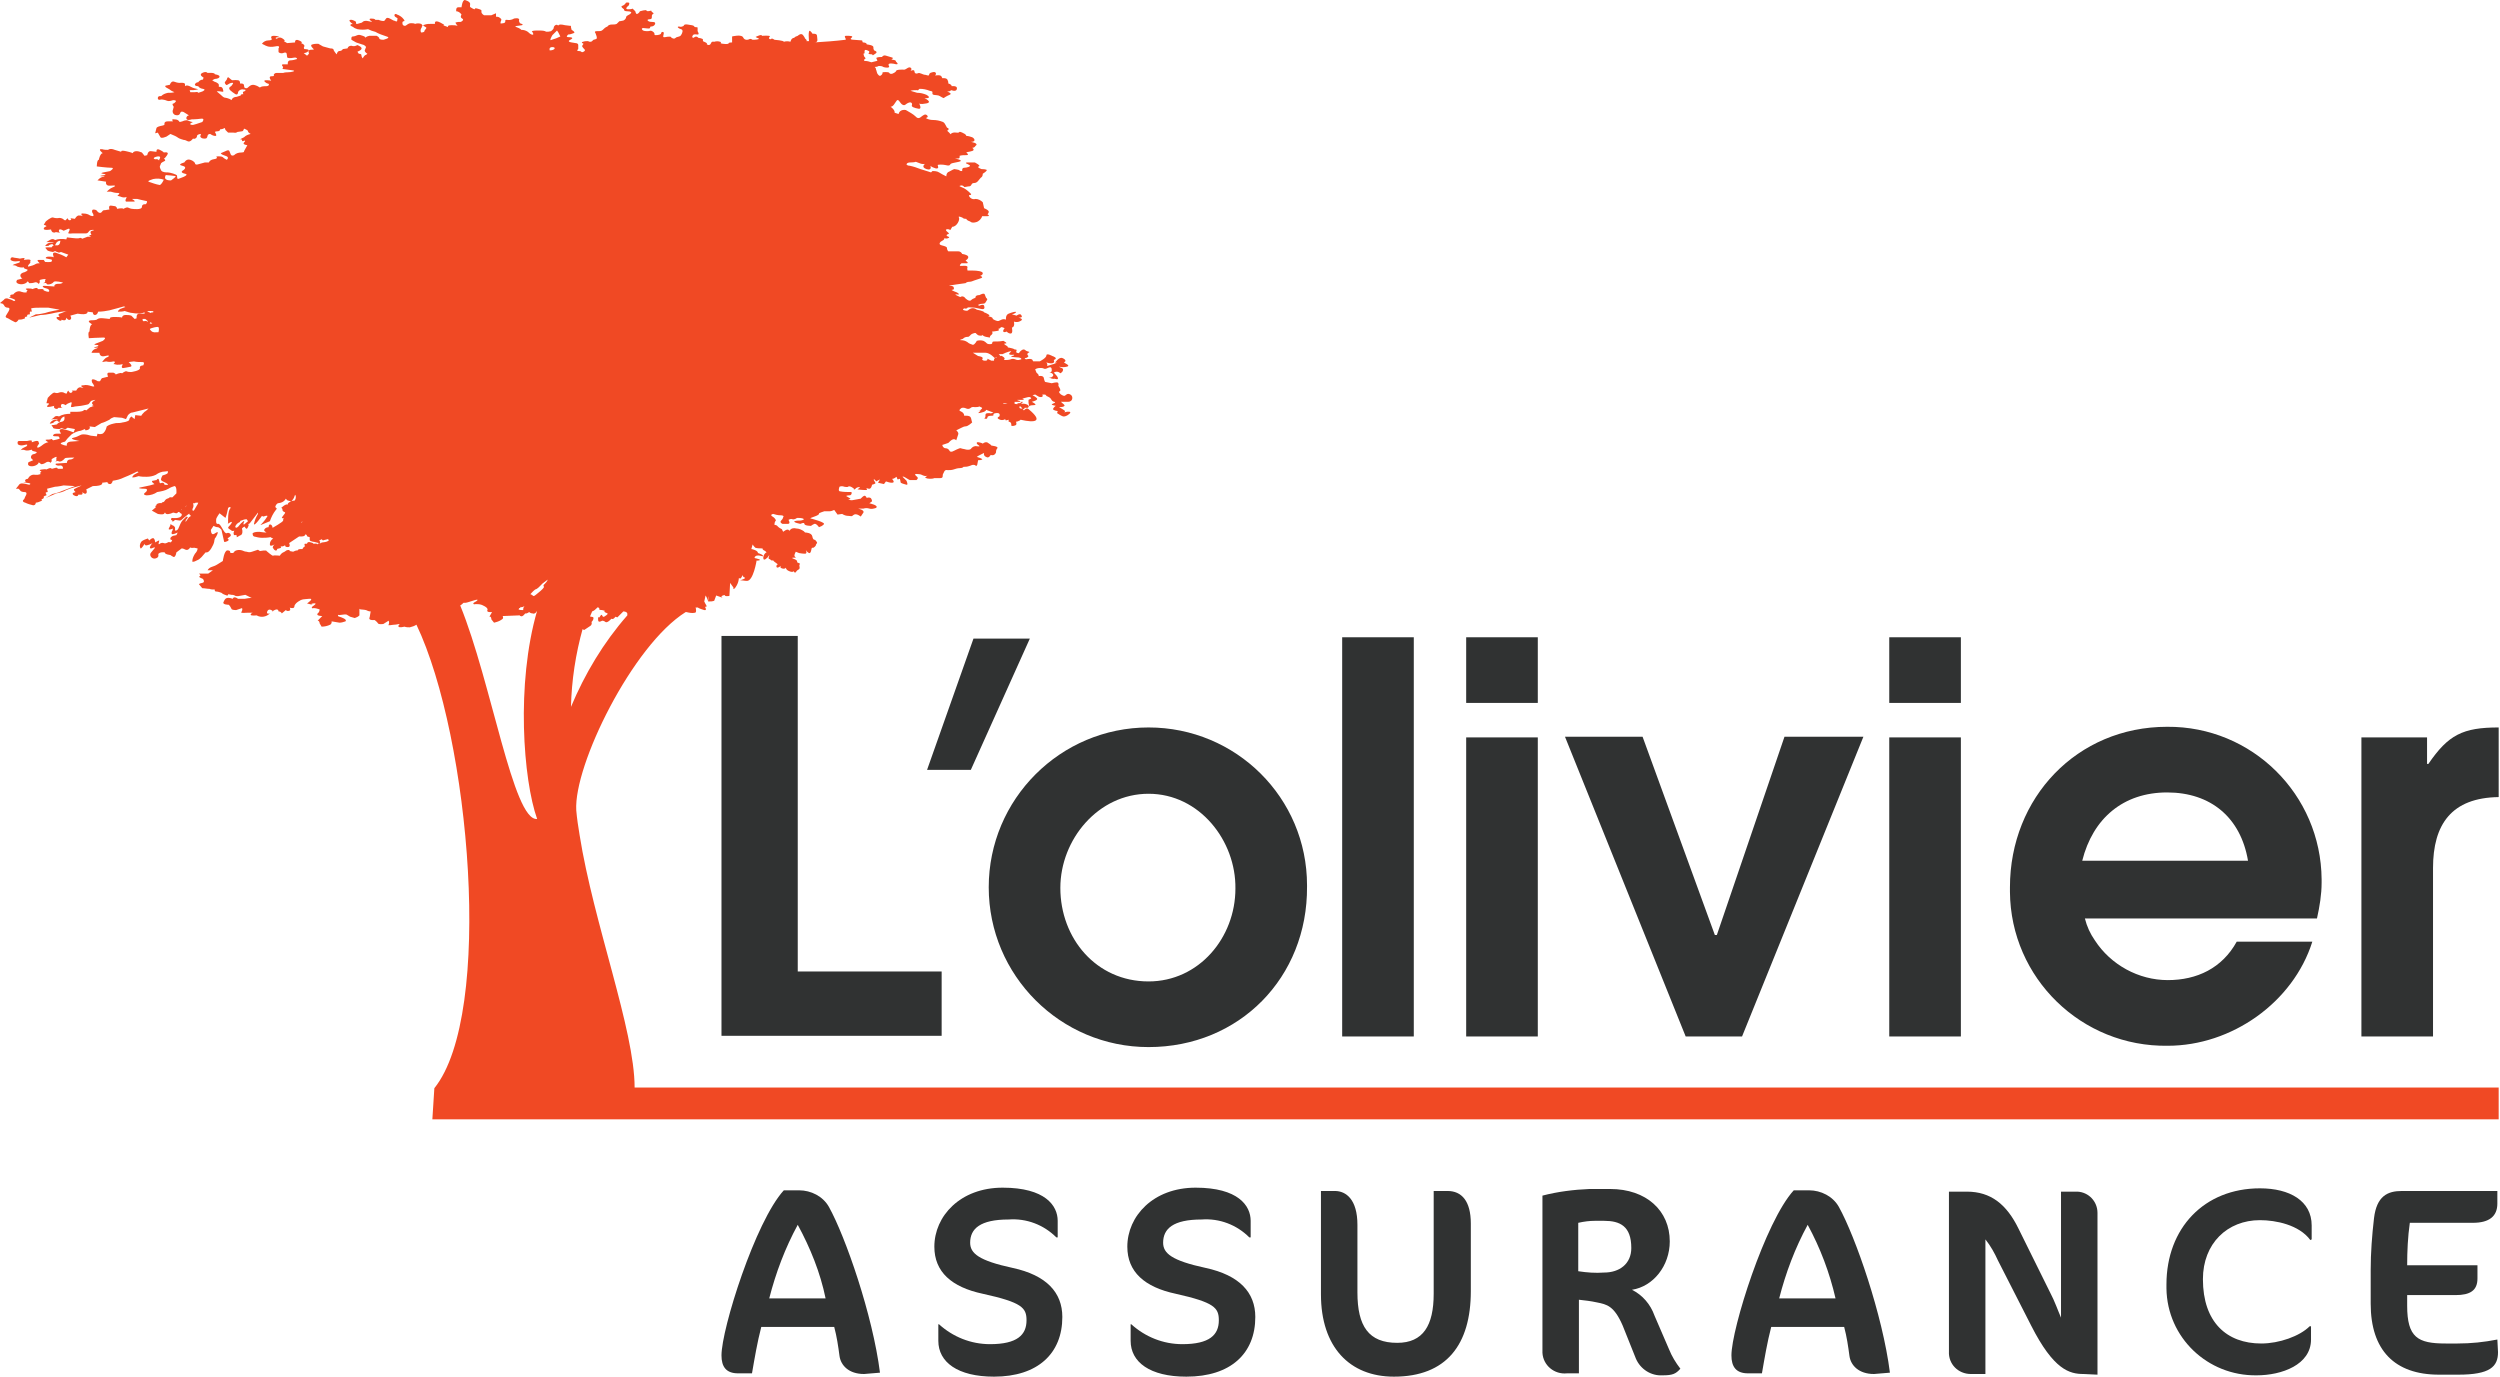 <?xml version="1.0" encoding="utf-8"?>
<!-- Generator: Adobe Illustrator 23.1.0, SVG Export Plug-In . SVG Version: 6.00 Build 0)  -->
<svg version="1.1" id="Calque_1" xmlns="http://www.w3.org/2000/svg" xmlns:xlink="http://www.w3.org/1999/xlink" x="0px" y="0px"
	 viewBox="0 0 377 207.7" style="enable-background:new 0 0 377 207.7;" xml:space="preserve">
<style type="text/css">
	.st0{fill:#F04924;}
	.st1{fill:#303232;}
</style>
<title>Plan de travail 1</title>
<path class="st0" d="M85.9,4.1L85.9,4.1C85.9,4.1,85.9,4.1,85.9,4.1z"/>
<path class="st0" d="M158.8,57.9l-0.2-0.1L158.8,57.9z"/>
<path class="st0" d="M7,36.6L7,36.6z"/>
<path class="st0" d="M106.9,91.1L106.9,91.1L106.9,91.1L106.9,91.1z"/>
<path class="st0" d="M155,60.9c0.2,0,0.4,0,0.6,0C155.4,60.9,155.2,60.9,155,60.9z"/>
<path class="st0" d="M111.4,88L111.4,88z"/>
<path class="st0" d="M41.1,92.6c0,0-0.1-0.1-0.1-0.1C41,92.5,41.1,92.6,41.1,92.6z"/>
<path class="st0" d="M7.8,63.5L7.8,63.5z"/>
<path class="st0" d="M65.2,168.8h311.6V164H95.7c0-8.7-6.2-24.8-8.3-38.1c-0.2-1.2-0.4-2.5-0.5-3.7c-0.4-6.8,8.5-24.9,16.5-29.9h0.1
	c0.4,0.1,0.9,0.2,1.3,0.1c0.3,0,0.1-0.8,0.1-0.9c0,0.2,0.3,0.1,0.3,0.1c0.3,0.2,0.7,0.3,1,0.4c0.5,0.1,0.1-0.5,0.1-0.5
	c0.5,0.1,0.1-0.4,0.1-0.4l-0.2-0.4l0.2-0.9c0.2,0.3,0.3,0.6,0.4,0.9c0,0,0,0,0.1,0c0-0.1-0.1-0.5-0.1-0.8c0.1,0.3,0.1,0.6,0.1,0.8
	c0.3,0,0.5,0,0.8-0.1l0.3-0.8c0.6,0.2,1.1,0.4,1.1,0.4s-0.6-0.2-0.1-0.4s0.1,0.1,0.6,0.1s0.4-0.1,0.4-0.1l0.1-1.9l0.5,0.7
	c0,0-0.1,0.5,0.3,0c0.7-1,0.4-1.6,0.6-1.4s0.4-0.3,0.5-0.5c0,0.1,0,0.3,0.3,0.4s-0.6,0.4-0.7,0.4c0.3,0,0.7,0.1,1,0.1
	c1,0.1,1.5-3.1,1.5-3.1s0,0.1,0.4,0s-0.5-0.3-0.5-0.3s-0.4,0-0.1-0.3s1.1,0,1.1,0c0.3-0.2-0.7-0.5-0.7-0.5c0-0.4-0.9-0.6-1-0.6
	l0.2-0.7c0.1,0.2,0.3,0.4,0.4,0.5c0.3,0.1,0.7,0.1,1.1,0.1c-0.1,0.2,0.4,0.4,0.4,0.4c0.1,0.1,0.1,0.1,0.2,0.2
	c-0.3,0.1-0.5,0.5-0.5,0.8c0,0.7,0.7-0.1,0.7-0.1c0.1-0.1,0.1-0.2,0.2-0.3l0,0c0,0.2-0.1,0.3-0.1,0.5c0,0.1,0.2,0.1,0.3,0.2l0,0
	c0.1,0.2,0.4,0.1,0.4,0.1s0,0.1,0.3,0.3l0.4,0.3c0,0-0.3,0.1-0.2,0.4s0.7-0.2,0.7-0.2s-0.3,0.3,0.1,0.4c0.2,0.1,0.5,0.1,0.6-0.1
	c0,0,0,0.4,0.7,0.6c0.3,0.1,0.5,0,0.5-0.1c0,0.1,0,0.1,0.1,0.2c0.2,0.2,0.2-0.2,0.6-0.4s0-0.6,0.2-0.8s-0.5-0.2-0.4-0.4
	s-0.4-0.4-0.7-0.5c0,0,0,0,0-0.1h0.4c0.3,0-0.1-0.1-0.1-0.3c0-0.2,0.1-0.4,0.2-0.6l0.5,0.2c0,0,0.5,0.1,0.9,0.1s0.1-0.6,0.1-0.6
	c0.1,0.2,0.3,0.4,0.5,0.5c0.4,0.1,0.3-0.9,0.5-0.8s0.5-0.3,0.5-0.3c0-0.1,0.1-0.3,0.2-0.4c0.1-0.1-0.3-0.5-0.3-0.5s-0.3,0.1-0.4-0.5
	s-1.1-0.6-1.1-0.6l-0.2-0.2c-0.3-0.2-0.7-0.4-1.1-0.4c-0.8-0.2-1,0.3-1,0.3H119c-0.2-0.4-0.9,0.2-0.9,0.2l-0.2-0.4
	c-0.2-0.1-0.4-0.2-0.6-0.4c-0.3-0.4-0.6-0.1-0.5-0.4c0-0.2,0.1-0.4,0.2-0.5c0,0,0-0.3-0.5-0.6s0.1-0.4,0.1-0.4
	c0.3,0.1,0.7,0.2,1,0.2c0.8,0,0.5,0.3,0.5,0.3s0,0.2-0.3,0.5s0.2,0.5,0.2,0.5s0.3,0,0.8,0s0.1-0.6,0.1-0.6c0.2-0.1,0.4-0.2,0.6-0.1
	c0.3,0.1,0.7-0.2,0.7-0.2c0.3,0,0.6,0,0.9,0.1c0.4,0.2-0.4,0.3-0.4,0.3c-0.3,0-0.6,0-0.9,0.1c-0.2,0.2,0.9,0.4,0.9,0.4
	s0.6-0.3,0.6,0s1,0.3,1,0.3c0.1-0.1,0.3-0.2,0.5-0.3c0.3-0.1,0.7,0.5,0.7,0.5c0.3-0.1,0.5-0.2,0.7-0.4c0.5-0.3-1.9-0.9-1.9-0.9
	s-0.4,0,0.5-0.3s0.7-0.5,0.7-0.5c0.2-0.1,0.5-0.2,0.8-0.3c0.2,0,0.5,0,0.8,0c0.2,0,0.5-0.1,0.7-0.2l0.5,0.7l0.7-0.1
	c0.3,0.2,0.6,0.3,1,0.3c0.7,0.1,0.4,0,0.8-0.2s1,0.3,1,0.3c0.1-0.2,0.3-0.4,0.4-0.6c0.2-0.4-0.8-0.6-0.8-0.6h0.8
	c0.3-0.1,0.6-0.1,0.9,0c0.3,0.1,0.7,0,1-0.1c0.5-0.4-1-0.7-1-0.7l0.4-0.3c0-0.2-0.1-0.4-0.2-0.5c-0.2-0.1-0.4-0.1-0.6,0
	c0,0,0-0.1-0.2-0.3s-0.7,0.4-0.7,0.4l-1.1,0.2c-0.3,0.1-0.6,0-0.8-0.1c0,0,0.6,0,0.2-0.2c-0.2-0.1-0.3-0.2-0.5-0.3
	c0,0,0.1-0.1,0.5-0.1s0.4-0.6,0.2-0.5c-0.5,0-1.1,0-1.6-0.1c-0.4,0-0.1-0.7-0.1-0.7c0.2-0.1,0.5-0.1,0.7,0c0.5,0.1,0.6,0,0.6,0
	s0.1-0.2,0.6,0.1s0.2,0.3,0.2,0.3s0.2,0.1,0.4-0.2c0.2-0.1,0.4-0.2,0.6-0.1l-0.4,0.3c0,0,0.7,0.1,1.2,0.1s0.1-0.3,0.1-0.3
	s0,0,0.4,0.1s0.5-0.6,0.5-0.6s0.4-0.1,0.5-0.2s-0.4-0.6-0.2-0.6s0.3,0.3,0.3,0.3l0.6-0.3l-0.3,0.5l0.9,0.2l0.3-0.4
	c0.3,0.1,0.6,0.2,0.9,0.2c0.6,0,0-0.6,0-0.6c0.2,0.1,0.7-0.3,0.7-0.3c0,0.1,0.1,0.2,0.1,0.3c0,0.2,0.4,0,0.4,0
	c0,0.1,0.1,0.3,0.1,0.5c0,0.2,0.6,0.3,0.9,0.4s0-0.6,0-0.6l-0.6-0.6c0,0,0.1-0.1,0.4,0.1s0.7,0.4,0.7,0.4h1c0.1-0.1,0.2-0.2,0.2-0.3
	c0-0.2-0.3-0.3-0.4-0.5s0.5-0.1,0.5-0.1c0.3,0,0.5,0.1,0.7,0.2c0.5,0.2,0.7,0,0.7,0l-0.4,0.3c0,0,0.2,0.2,0.7,0.2
	c0.2,0,0.5,0,0.7-0.1c0.3,0,0.6,0,0.9,0c0.5,0,0.3-0.4,0.4-0.6s0.2-0.4,0.2-0.4s0.1-0.3,0.5-0.2c0.3,0,0.6,0,0.9-0.1
	c0.3-0.1,0.6-0.2,0.9-0.2c0.5,0,0.6-0.2,0.6-0.2c0.3,0,0.5,0,0.8-0.1c0.4-0.1,0.4-0.2,0.7-0.2s0.4,0.2,0.4,0.2
	c0.1-0.1,0.2-0.2,0.2-0.4l0.1-0.5c0.2,0,0.4,0,0.6-0.1c0.2-0.1-0.8-0.4-0.8-0.4c0.1-0.1,0.3-0.2,0.5-0.3c0.2-0.1,0.4-0.2,0.6-0.3
	c-0.1,0.2,0,0.5,0.3,0.6c0.4,0.3,0.7-0.3,0.7-0.3c0.2,0.1,0.5,0.1,0.7-0.2c0.1-0.1,0.1-0.2,0.1-0.3c0-0.2,0.1-0.4,0.2-0.5
	c0.2-0.3-0.9-0.4-0.9-0.4s0-0.1-0.5-0.4c-0.2-0.2-0.6-0.1-0.8,0.1c0,0-0.1-0.1-0.6-0.2s-0.3,0.3-0.1,0.4s0.4,0.3-0.2,0.2
	c-0.3-0.1-0.7,0.1-0.9,0.4c-0.2,0.2-0.7,0.1-0.7,0.1c-0.3-0.1-0.6-0.1-0.8-0.2c-0.2-0.1-1,0.4-1.3,0.5s-0.4-0.1-0.4-0.1
	c-0.1-0.2-0.3-0.4-0.6-0.4c-0.3,0-0.5-0.3-0.5-0.5l0.9-0.3c0.2-0.2,0.4-0.4,0.6-0.5c0.2-0.1,0.4-0.1,0.6,0.1c0,0,0.2-0.6,0.3-0.9
	s-0.3-0.6-0.3-0.6l0.8-0.4c0.2-0.1,0.4-0.2,0.6-0.2c0.4,0,1-0.6,1-0.6c-0.1-0.2-0.1-0.5-0.2-0.7c-0.1-0.4-1-0.3-1-0.3
	c0-0.3-0.2-0.5-0.4-0.6c-0.5-0.2-0.3-0.3-0.1-0.5s0.6-0.1,0.8,0c0.2,0.1,0.5,0.1,0.7-0.1c0.2-0.2,0.6-0.1,0.6-0.1
	c0.2,0,0.5,0,0.7-0.1l0.4,0.2c0,0.1,0,0.1-0.1,0.2c-0.2,0.2-0.4,0.3-0.7,0.3l0.6-0.1l-0.4,0.4c0.3,0,0.6-0.1,0.9-0.2
	c0.2-0.1,0.3-0.2,0.3-0.3c0.3,0.1,0.7,0.3,1.1,0.4c-0.2,0.1-0.4,0.2-0.6,0.1c-0.6,0-0.6,0.1-0.6,0.5s-0.5,0.2-0.1,0.3
	c0.3,0.2,0.4-0.1,0.4-0.1s-0.1-0.3,0.6-0.3s-0.1-0.3,0.7-0.4s0.5,0.5,0.5,0.5s-0.5,0.2-0.1,0.4c0.3,0.2,0.7,0.2,1,0c0,0,0,0.1,0,0.1
	c0,0.2,0.4,0,0.5,0c0,0.1,0,0.2,0,0.3c0.5,0,0.4,0.6,0.4,0.6c0.2,0.1,0.5,0,0.7-0.1c0.1-0.1,0.1-0.3,0-0.5c0,0,0,0,0,0
	c0.2,0,0.4-0.1,0.6-0.2l0.1-0.1c2.2,0.5,3.5,0.3,1.2-1.6c-0.3-0.3-0.7,0.2-0.7,0.2c-0.1-0.2-0.3-0.3-0.5-0.3c-0.2,0-0.3-0.4,0-0.3
	c0.1,0.1,0.2,0.2,0.3,0.4c0.3,0,0.3-0.1,0.3-0.2c0.2,0,0.3,0,0.5,0c0.5-0.4-0.5-0.7-0.9-0.6l0,0c-0.1-0.1-0.2-0.2-0.3-0.4
	c-0.1-0.1-0.2-0.1-0.3-0.1c0,0-0.1-0.1-0.1-0.1c0.3,0,0.5,0,0.8,0c0.5-0.1-0.1-0.2-0.1-0.2h-0.1h0.2c0.3-0.1,0.5-0.1,0.8-0.2
	c0.5-0.1,0.5,0.2,0.5,0.2l-0.4,0.2c0,0.1,0,0.3,0,0.4c0,0.2,0.1,0.4,0.1,0.6c0,0,0-0.2,0.7-0.2s-0.3-0.5-0.3-0.5l0.3-0.1
	c0,0,0.4-0.1,0.5-0.3s-0.7-0.6-0.7-0.6l0.4-0.1l0.5,0.3c0,0,0.4,0.2,0.6,0s-0.3-0.3,0.2-0.3s0.2,0.2,0.6,0.3
	c0.2,0.1,0.4,0.2,0.5,0.4c0.1,0.2,0.3,0.4,0.5,0.4c0.4,0.1-0.4,0.3-0.4,0.4s0.6,0.2,0.6,0.2s-0.4,0.3-0.4,0.5s0.7,0.3,0.7,0.3
	l-0.1,0.3c0.3,0.2,0.6,0.4,0.9,0.5c0.4,0.1,1.1-0.4,1.1-0.6s-0.7-0.1-0.9,0c0,0,0.1-0.1,0.1-0.2s-0.9-0.6-0.9-0.6
	c0.2,0,0.5,0,0.7-0.1c0.2-0.1,0.2-0.2-0.2-0.5s0-0.2,0-0.2c0.3,0,0.6,0,0.9,0c0.3,0,0.6-0.2,0.6-0.6c0-0.2-0.1-0.4-0.3-0.5
	c-0.5-0.3-0.7,0.2-0.9,0.2c-0.2,0-0.3-0.1-0.5-0.2c0,0-0.5-0.4-0.2-0.5s-0.2-0.8-0.2-0.8s0.1-0.4-0.1-0.5s-0.9,0.1-0.9,0.1l-1-0.2
	c0,0-0.1-0.1-0.2-0.6s-1-0.2-0.8-0.3s-0.3-0.5-0.3-0.5l-0.2-0.5c0.3-0.2,0.6-0.2,0.9-0.2c0.5,0,0.4,0.3,1,0s0.6,0.1,0.6,0.4
	s-0.5,0.3-0.5,0.3c0.4-0.1,1,0.3,0.6,0.6c-0.2,0.2-0.5,0.2-0.8,0c0.2,0.1,0.4,0.2,0.7,0.3c0.5,0.1,0.3,0,0.3,0l0.5,0.1
	c0.5-0.1-0.5-1-0.5-1c0.3-0.2,0.7-0.2,1,0.1c0.2-0.1,0.4-0.3,0.4-0.5c0.1-0.3-0.4-0.3-0.6-0.5c0.4,0.1,0.8,0.1,1.2,0
	c0.7-0.2-0.7-0.6-0.4-0.7s0.2-0.4-0.3-0.6s-1.1,0.7-1.1,0.7h0.3c-0.3,0.1-0.5,0.2-0.5,0.2l-1,0.3c0.1-0.2,0-0.5-0.2-0.6
	c0,0-0.1,0-0.1,0l0,0c0.3,0.1,0.6,0.2,0.9,0.2c0.7,0,0.4-0.5,0.4-0.5c0.8-0.3-0.2-0.6-0.2-0.6s-0.9-0.5-0.9-0.1s-1,0.9-1,0.9h-1
	c0-0.1-0.1-0.1-0.1-0.2c-0.1-0.2-0.5-0.2-1-0.1c-0.1-0.1-0.3-0.2-0.1-0.2c0.2,0,0.4-0.1,0.5-0.3c0,0-0.4-0.3,0-0.5s-0.2-0.1-0.5-0.4
	s-0.8,0.2-0.9,0.4s-0.5-0.1-0.5-0.1c0.1-0.1,0.1-0.2,0.1-0.3c0-0.2-0.7,0-0.7,0c-0.1,0.2-0.2,0.3-0.4,0.5c-0.2,0.3,0.7,0.2,0.7,0.2
	s0.2,0.1-0.3,0.2s0.5,0.2,0.8,0.2s0.7,0.1,0.6,0.3l0,0c-0.1,0-0.3,0.1-0.4,0.1c-0.2,0-0.3,0-0.5-0.1c-0.2-0.1-0.5-0.1-0.7,0
	c-0.3,0.1-0.6,0.1-0.9,0.1l-0.1-0.1l0.1-0.1c0,0,0-0.2-0.4-0.4c-0.2-0.1-0.3,0-0.3,0.1l0,0c-0.2-0.1-0.4-0.1-0.5,0.1c0,0,0,0,0,0
	l0,0c-0.2,0-0.3,0.1-0.4,0.3c0,0.1,0,0.1,0,0.2c-0.1,0-0.3,0-0.4,0l-0.6-0.3c0,0,0.1,0.3-0.3,0.3c-0.2,0-0.4,0-0.5-0.2
	c0.4-0.4-0.6-0.5-0.6-0.5l-0.8-0.5l0.7,0c0,0,0.5,0,1.2,0S150,54,150,54s0.1-0.2,0.6-0.2s0-0.4,0-0.4c0.2,0,0.4,0,0.6,0
	c0.6-0.3,1.2-0.5,1.8-0.5c0.4-0.3-1-0.5-1-0.5l-0.1-0.2c0,0-0.8-0.4-0.3-0.4s-0.3-0.4-0.3-0.4c-0.5,0.1-0.9,0.1-1.4,0.1
	c-0.5,0,0,0.4-0.6,0.4s-0.4-0.2-1-0.5c-0.3-0.1-0.7-0.1-1,0c0,0-0.3,0.6-0.6,0.6c-0.3-0.1-0.6-0.2-0.8-0.4c-0.3-0.2-0.6-0.3-1-0.3
	c-0.4,0,0.3-0.2,0.3-0.2c0.2-0.2,0.4-0.3,0.7-0.3c0.4,0,0.3-0.3,0.8-0.5s0.5,0,0.5,0c0.1,0.1,0.3,0.3,0.5,0.3
	c0.4,0.1,0.5-0.1,0.5-0.1c0,0.3,1.1,0.4,1.1,0.4s-0.1-0.2,0.2-0.4s0.1-0.5,0.1-0.5s0.3,0,0.8-0.1s0.1-0.3,0.1-0.3
	c0.2,0,0.3-0.1,0.4-0.2c0.1-0.2,0.6,0.1,0.6,0.1s-0.3,0.3-0.2,0.5s0.5,0,0.5,0c0.2,0.2,0.4,0.3,0.6,0.3c0.4,0,0.2-0.8,0.2-0.9
	c0.5-0.1,0.3-0.9,0.3-0.9c0.3,0.1,0.7,0.1,1-0.1c0.6-0.3-0.3-0.5-0.3-0.5c0.5,0,0.6-0.1,0.4-0.4s-0.7,0.1-0.7,0.1l-0.7-0.2
	c0,0,0.5-0.1,0.6-0.3s-0.6,0-1.1,0.2s-0.4,0.9-0.4,0.9c-0.5-0.2-0.8,0.1-1.1,0.2s-0.9-0.3-0.9-0.3c0.1-0.3-0.7-0.4-0.7-0.4
	c0.6-0.1-0.3-0.5-0.6-0.6c0-0.2-1.1-0.4-1.1-0.4c-0.4-0.3-0.8-0.3-1.2,0c-0.2,0.2-0.3,0.2-0.7,0.1s0-0.3,0-0.3
	c0.2,0.1,0.5,0,0.5-0.1s1.1,0,1.1,0l1,0.2c0.5,0.1,0.5-0.2,0.4-0.5s-0.7,0-0.7,0c-0.5-0.1,0.1-0.3,0.5-0.3s0.4-0.2,0.6-0.5
	c0.1-0.1,0.1-0.2,0-0.3c0,0-0.1-0.1-0.1-0.1c0,0-0.1-0.2-0.2-0.5s-0.8,0.1-0.8,0.1c-0.7,0-0.6,0.4-0.6,0.4c-0.3,0.1-0.5,0.2-0.7,0.4
	c-0.3,0.2-0.8-0.3-0.8-0.3c-0.2-0.3-0.5-0.4-0.8-0.2c0,0-1.2-0.5-0.5-0.4s0-0.3,0-0.3s-1.1-0.4-0.7-0.4s0.2-0.4,0.2-0.4
	s0-0.2-0.6-0.2s2.4-0.4,2.4-0.4c0.1-0.1,0.3-0.2,0.5-0.2c0.3,0,0.6-0.1,0.8-0.2l0.9-0.3c0.7-0.2,0-0.4,0-0.4s0.4-0.1,0.4-0.4
	s-0.9-0.4-1.5-0.4c-0.2,0-0.5,0-0.8,0c0-0.2-0.1-0.3,0-0.5c0-0.3-0.6-0.2-1-0.2s0.1-0.4,0.1-0.4h0.8c0.4,0-0.2-0.4-0.2-0.4
	s0.5-0.3,0.4-0.6s-0.9-0.4-0.9-0.4c-0.1-0.2-0.3-0.4-0.6-0.4c-0.4,0-1.5,0-1.5,0c-0.1-0.1-0.2-0.3-0.2-0.5c0-0.2-0.4-0.3-0.8-0.4
	s-0.3-0.3-0.3-0.3s0-0.2,0.4-0.4s0.3-0.4,0.3-0.4c0.2,0.1,0.4,0.1,0.6,0c0.4-0.1-0.2-0.3-0.2-0.3s-0.2-0.2,0.2-0.3s-0.6-0.5-0.3-0.7
	c0.2-0.1,0.5,0,0.6,0.1l0.3-0.5c0.7,0,1.2-1.1,1-1.4s0.5,0,0.5,0c0.2,0.2,0.4,0.2,0.6,0.2c0.1,0.2,0.3,0.3,0.6,0.4
	c0,0,0.2,0.3,0.9,0.1c0.4-0.1,0.8-0.5,0.9-0.9l0.8,0c0.5,0,0-0.3,0-0.3s0.1,0,0.2-0.3s-0.7-0.6-0.7-0.6l-0.2-0.9
	c-0.3-0.3-0.7-0.5-1.1-0.5c-0.3,0.1-0.6,0-0.8-0.2c0,0-0.4-0.4,0-0.4s-0.1-0.4-0.6-0.8s-1.3-0.5-0.9-0.6c0.2-0.1,0.5,0,0.6,0.2
	c0.3,0,0.5-0.1,0.8-0.1c0.4-0.1,0.2-0.5,0.7-0.5s0.7-0.5,1-0.8c0.2-0.1,0.3-0.3,0.3-0.6c0,0,0.5-0.3,0.6-0.5s-0.8-0.2-0.8-0.2
	s-0.8-0.3-0.4-0.4s-0.6-0.6-0.6-0.6c-0.4,0-0.8,0-1.2,0c-0.4,0.1,0.1,0.2,0.4,0.4s-0.4,0.4-0.8,0.4s-0.3,0.5-0.3,0.5s-0.4,0-0.4-0.1
	s-0.8-0.2-0.8-0.2s-0.3,0.1-0.8,0.4c-0.3,0.1-0.4,0.4-0.4,0.7c-0.4-0.2-0.8-0.4-1.1-0.6c-0.3-0.2-0.7-0.2-1-0.2l-0.2,0.2
	c0,0-1.3-0.4-1.6-0.5c-0.5-0.2-1.1-0.4-1.6-0.5c-0.4,0-0.5-0.2-0.5-0.2s0-0.3,0.6-0.3s0.8-0.1,0.8-0.1c0.3,0.1,0.5,0.2,0.8,0.3
	c0.5,0.1,0.6,0,0.6,0s-0.7,0.5,0.2,0.8s0.6-0.5,0.6-0.5c0.2,0.2,0.5,0.3,0.8,0.4c0.6,0.1,0.3-0.4,0.3-0.5s0.8-0.1,1.2,0
	s0.6,0.1,0.7-0.1s0.4-0.2,1.3-0.4s-0.6-0.5-0.6-0.5h0.5c0.3,0,0.2-0.4,0.2-0.4c0.3-0.1,0.7-0.1,1-0.1c0.6,0,0-0.4,0-0.4
	c0.2-0.1,0.5-0.1,0.8-0.2c0.5-0.1,0.3-0.4,0.1-0.5c0.2,0,0.4-0.1,0.5-0.3c0.6-0.4-0.7-0.6-0.7-0.6c0.8,0,0.6-0.5,0.2-0.7
	c-0.3-0.1-0.6-0.2-0.9-0.2c0,0,0.1-0.2-0.6-0.5s-0.2,0.1-0.9,0s-0.9,0.3-0.9,0.3c0.2,0-0.5-0.6-0.5-0.6c0.3,0,0.3-0.4,0.1-0.4
	s-0.3-0.7-0.7-0.9c-0.5-0.2-1-0.3-1.5-0.3c-0.4,0-0.8-0.1-1.1-0.3c0,0,0.5-0.1,0.2-0.4s-0.6,0-1,0.3s-0.7-0.1-0.7-0.1
	c-0.4-0.4-1-0.7-1.5-1c-0.5-0.1-1,0.1-1.1,0.6l-0.6-0.2c0.1-0.4-0.6-0.9-0.6-0.9c0.4,0,0.6-0.5,0.9-0.9s0.5,0.4,0.9,0.6
	s0.4-0.1,0.9-0.3s0.6,0.2,0.5,0.4s0.4,0.4,1,0.5s0.1-0.8,0.1-0.8s0.1,0.2,1.1,0s-0.3-0.8-0.3-0.8c1,0.1,0.7-0.3,0.3-0.5
	c-0.5-0.2-0.9-0.3-1.4-0.3c-0.3-0.1-0.7-0.2-1-0.3c0.3-0.1,0.6-0.1,0.9-0.1c0.4,0.1,0.2-0.1,0.5-0.2c0.5,0,1,0.1,1.5,0.3
	c0.5,0.1,0.4,0.1,0.4,0.4s0.5,0.2,0.9,0.3c0.3,0.1,0.5,0.3,0.8,0.4c0,0,0.4-0.3,0.9-0.5s-0.4-0.5-0.4-0.5c0.2,0,0.5,0,0.6-0.2
	c0.6,0.2,0.9,0.1,0.9-0.3s-0.8-0.3-0.8-0.3c0-0.3-0.5-0.4-0.5-0.4c0-0.2,0-0.3-0.1-0.5c-0.1-0.4-0.8-0.3-0.8-0.3l-0.1-0.2
	c-0.1-0.4-1-0.2-1-0.2c0.1-0.1,0.2-0.3,0.1-0.4c-0.1-0.3-0.8,0-0.8,0s-0.2,0.1-0.2,0.3s-0.5,0-0.5,0c-0.2,0-0.5-0.1-0.7-0.2
	c-0.5-0.2-0.4,0-0.7,0s-0.3-0.3-0.3-0.3c0-0.4-0.6-0.1-0.6-0.1c0.1-0.1,0.2-0.3,0.1-0.4c-0.2-0.3-0.6,0-0.6,0s-0.4,0.3-0.6,0.2
	c-0.3,0-0.7,0-1,0.1c-0.1,0.2-0.2,0.3-0.4,0.4c-0.3,0.2-0.6,0.2-0.7,0s-1-0.1-1-0.1c0,0.2-0.1,0.4-0.3,0.5c-0.2,0.2-0.5-0.3-0.5-0.3
	c-0.1-0.2-0.1-0.4-0.2-0.6c0-0.2-0.1-0.3-0.2-0.4c0,0,0.4,0,0.5-0.1s0.6,0,0.6,0c0.3,0.2,0.6,0.2,0.9,0.2c0.4-0.1,0-0.3,0.1-0.5
	s0.6-0.1,0.6-0.1c0.2,0,0.4,0.1,0.6,0.1c0.4,0-0.1-0.4-0.1-0.4c0.1-0.3-0.8-0.3-0.8-0.3c0.4,0,0.3-0.3,0.3-0.3
	c-0.3-0.1-0.7-0.2-1-0.3c-0.2-0.1-0.5,0-0.6,0.2c-0.3,0-0.5,0-0.8,0.1c-0.2,0.1,0.3,0.5,0,0.5l-0.8,0.2c-0.3-0.1-0.6-0.2-0.9-0.2
	c-0.4,0-0.1-0.3-0.1-0.3c0.3,0-0.1-0.4-0.1-0.4l-0.1-0.4c0.3,0,0.1-0.3,0.2-0.5s0.6,0.1,0.6,0.1s0.2,0.1,0,0.3s0.5,0.2,0.5,0.2
	c0.2,0.2,0,0.2,0.5-0.1s-0.2-0.5-0.2-0.5c-0.1-0.2-0.1-0.3-0.1-0.5c0-0.3-1-0.4-1-0.4c0-0.3-0.6-0.3-0.6-0.3l-0.1-0.3l-1.3-0.1
	c0,0-0.7,0-0.3-0.3s-0.3-0.3-0.8-0.3s0.1,0.5-0.1,0.6c-1.6,0.2-3.1,0.3-4.7,0.4c0.7,0,0.4-0.6,0.4-1s-0.7-0.3-0.7-0.3s0.1,0-0.3-0.4
	S122,6.2,122,6.2h-0.4c0.2-0.1-0.2-0.4-0.2-0.4s0-0.1-0.3-0.5s-0.8,0.1-0.8,0.1c-0.6,0.2-0.5,0.3-0.5,0.3c-0.5,0-0.6,0.6-0.6,0.6
	c-0.3-0.1-0.7-0.1-1,0c0-0.2-1.4-0.3-1.4-0.3c-0.6-0.4-0.4,0-0.7-0.1s0-0.4,0-0.4c0.1-0.2-1.2-0.1-1.2-0.1c0-0.3-0.8,0.1-0.8,0.1
	c-0.5,0.1,0.6,0.3,0.3,0.4S113.5,6,113.5,6c-0.5-0.3-0.4,0-0.9,0c-0.2,0-0.4-0.1-0.5-0.3c-0.2-0.6-1.7-0.2-1.7-0.2v0.9
	c0,0-0.5,0-0.5,0.1s-0.2,0.2-0.9,0.1s0-0.2-0.4-0.3c-0.3-0.1-0.6-0.1-0.9,0c-0.5-0.1-0.4,0.2-0.6,0.4s-0.6,0-0.5-0.1
	s-0.4-0.3-0.4-0.3c-0.1,0-0.2-0.1-0.2-0.2c0,0,0,0,0-0.1c0.1-0.2-0.7-0.3-0.7-0.3c-0.3-0.4-0.7,0-0.7,0c-0.4,0-0.1-0.4-0.1-0.4
	s0.1-0.2,0.6-0.1s0.1-0.5,0.1-0.5c0-0.2,0-0.3,0-0.5c0-0.2-0.4,0-0.5-0.2s-0.4-0.2-1-0.3s-0.6,0.2-0.6,0.2c-0.2,0.1-0.4,0.2-0.7,0.1
	c-0.4,0-0.1,0.3,0.3,0.4s0.2,0.6,0,0.9s-0.6,0.2-0.8,0.4s-0.4,0.1-0.4,0.1s-0.3-0.1-0.3-0.2s-0.4-0.1-0.9,0s-0.2-0.3-0.2-0.6
	s-0.4-0.2-0.4,0s-0.4,0.3-0.8,0.3s0-0.2-0.4-0.5S98,4.7,97.7,4.7s-0.8,0-0.9-0.3s0.6-0.1,1-0.1S97.9,4,98.2,4c0.3,0,0.6-0.2,0.6-0.5
	s-0.7-0.1-1-0.3S97.7,2.9,98,2.9s0.3-0.2,0.3-0.4s0-0.3,0.2-0.4s-0.2-0.3-0.2-0.3l-0.1-0.2c0,0-0.7,0.2-0.7,0s-1,0.1-1,0.1
	c-0.1,0.2-0.2,0.3-0.4,0.4c-0.2,0.1-0.3-0.4-0.3-0.4l-0.4-0.4c-0.2,0.1-0.5,0.1-0.7,0.1c-0.5,0-0.1-0.4-0.1-0.4
	c0.2-0.1,0.3-0.3,0.3-0.5c0-0.2-0.5-0.1-0.5-0.1c-0.1,0.2-0.3,0.4-0.6,0.5c-0.3,0.1,0.3,0.5,0.3,0.5s-0.1,0.3,0.5,0.3
	s0.6,0.2,0.6,0.2c-0.1,0.2-0.3,0.3-0.5,0.4c-0.2,0.1-0.3,0.2-0.3,0.4C94.3,2.9,94.2,3,94,3.1c-0.4,0.1-0.6,0.1-0.6,0.1L93,3.6
	c-0.2,0.1-0.5,0.1-0.8,0.1c-0.2,0-0.5,0.1-0.6,0.3c-0.3,0.1-0.5,0.3-0.7,0.5c-0.2,0.2-0.4,0.2-0.9,0.2s-0.2,0.3-0.2,0.3
	C89.9,5.3,90,5.5,90,5.7C90.1,5.9,89.5,6,89.5,6c-0.1,0.1-0.3,0.3-0.4,0.3c-0.2,0-0.3,0-0.4-0.1c-0.3,0-0.5,0-0.8,0.1
	C87.5,6.4,88,6.6,88,6.6c-0.1,0.1-0.1,0.2-0.2,0.3c-0.1,0.1,0.3,0.5,0.3,0.5s0.3,0.2-0.1,0.4s-0.2-0.1-0.7-0.1s-0.1-0.3-0.1-0.3
	c0-0.2,0-0.4,0-0.6c0-0.3-0.4-0.3-0.4-0.3l-0.6-0.1c0,0-0.8-0.1-0.2-0.4s0.2-0.4-0.3-0.4s0-0.4,0-0.4c0.3,0,0.5-0.1,0.8-0.2
	c0.4-0.1-0.3-0.5-0.3-0.5l-0.1-0.4V3.9c0,0-0.2,0-0.9-0.1c-1.2-0.3-0.9,0.2-1.1,0s-0.6,0.1-0.6,0.4c0,0.2-0.4,0.5-0.4,0.5
	s-0.7,0.2-0.9,0c-0.3-0.1-0.7-0.1-1.1-0.1c-0.3,0-0.6,0-0.9,0.1c0,0,0.3,0.4,0.2,0.5s-0.4,0-0.8-0.4c-0.3-0.2-0.6-0.3-1-0.3
	c0,0-0.1-0.2-0.7-0.4c-0.6-0.2,0.4-0.2,0.8-0.3s-0.3-0.3-0.3-0.3c-0.1-0.2-0.2-0.4-0.1-0.5c0-0.4-0.8-0.2-0.8-0.2S77.1,3.1,76.5,3
	s0,0.4-0.6,0.5s-0.4,0-0.4-0.2s0.3-0.3-0.1-0.6s-0.6-0.1-0.6-0.2s0-0.5,0-0.5l-0.7,0.3h-1.1c0,0-0.4-0.2-0.4-0.5s0.1-0.3-0.6-0.5
	s-0.1,0.3-0.7,0S70.9,1,70.9,0.6S70.1,0,70.1,0c-0.4,0-0.5,1.1-0.5,1.1h-0.5c-0.4,0-0.3,0.6-0.3,0.6c0.3,0,0.6,0.2,0.8,0.5
	c0,0-0.3,0.4,0.1,0.6s-0.2,0.5-0.2,0.5c-0.3,0-0.5,0-0.8,0.1C68.6,3.4,69,3.9,69,3.9c-0.3-0.1-0.6-0.1-0.9-0.1
	c-0.8,0-0.5,0.3-0.5,0.3l-0.8-0.3c0,0,0.6,0.1-0.4-0.4s-0.8,0.2-0.8,0.2H65c-0.3,0-0.6,0-0.9,0.1c-0.5,0.1-0.2,0.2,0.1,0.4
	C64.5,4.2,64,4.5,64,4.7s-0.5,0.2-0.5,0.2c-0.1-0.2-0.1-0.4,0-0.6c0.2-0.3,0.1-0.3,0.1-0.3s0.3-0.1-0.1-0.4c-0.3-0.1-0.6-0.1-0.9,0
	c-0.2-0.1-0.4-0.1-0.6-0.1c-0.5,0-0.6,0.3-0.9,0.4c-0.2,0-0.4-0.1-0.4-0.3c0,0-0.1-0.4,0.2-0.4s-0.2-0.5-0.2-0.5
	c-0.2-0.2-0.5-0.4-0.8-0.5c-0.4-0.3-0.6,0.2-0.2,0.4s0.2,0.2,0.2,0.5s-0.4,0-0.5,0s0,0-0.6-0.3S58.2,2.9,58,3.1s-0.9-0.1-0.9-0.1
	h-0.5c0,0,0-0.2-0.6-0.2s0,0.4,0,0.4s0.4,0.2-0.4,0s-1,0.2-1,0.2s-0.4,0.1-0.7,0.2s-0.2-0.3-0.2-0.3S53.2,2.9,52.8,3
	s0.5,0.7,0.5,0.7c-0.1-0.1-0.3-0.1-0.4,0c-0.3,0.1,0.4,0.4,0.4,0.4s0,0.1,0.6,0.3c0.5,0.1,1.1,0.1,1.6,0c0.4,0.2,0.7,0.3,1.1,0.4
	c0.5,0.3,1.1,0.5,1.7,0.7C59.1,5.7,57.8,6,57.8,6s-0.6,0-0.6-0.2s-0.4-0.4-0.4-0.4c-0.4,0-0.7,0-1.1,0c-0.5,0.1-0.6,0.3-0.6,0.3
	s0-0.2-0.4-0.3c-0.3-0.1-0.5-0.2-0.8-0.1c-0.2,0.1-0.5,0.2-0.7,0.2c-0.3,0-0.2,0.5-0.2,0.5l0.7,0.4c0.3,0.1,0.6,0.2,0.9,0.3
	c0.5,0.1,0.6,0.4,0.6,0.4c-0.1,0.2-0.1,0.3-0.2,0.5c0,0.3,0.4,0.5,0.4,0.5c-0.1,0.1-0.2,0.2-0.3,0.2c-0.2,0.1-0.4,0.5-0.4,0.5
	c-0.1-0.1-0.2-0.3-0.2-0.5c0-0.2-0.4-0.2-0.4-0.2l-0.2-0.3c0.2-0.1,0.5-0.2,0.6-0.4c0.2-0.3-0.6-0.6-0.6-0.6C53.5,7,53.3,7,53,6.9
	c-0.3,0-0.5,0.1-0.6,0.4l-0.7,0.1c-0.1,0.2-0.3,0.3-0.6,0.3c-0.2,0.1-0.3,0.3-0.3,0.5c0,0,0,0,0,0L50.6,8c0,0-0.3-0.4-0.3-0.5
	s-0.1-0.2-0.5-0.2c-0.4-0.1-0.7-0.2-1.1-0.3L48,6.6c-0.3,0-0.6,0-0.9,0.1c-0.5,0.1,0.2,0.7,0.2,0.7s0.2,0.1-0.4,0.1
	s-0.3,0.6-0.3,0.6l-0.3,0.3L45.8,8c0.3,0,0.5-0.1,0.7-0.3c0.3-0.3-0.6-0.3-0.6-0.3c-0.1-0.1-0.1-0.3,0-0.4c0.1-0.3-0.5-0.5-0.5-0.5
	s0.4-0.1-0.3-0.4s-0.6,0.3-0.6,0.3l-1.2,0.1l-0.5-0.3c0,0,0.4,0-0.2-0.4s-0.8,0.2-1,0s0.5-0.2,0.5-0.2S42,5.4,41.3,5.4
	S41,5.9,41,5.9s0,0.2-0.6,0.2c-0.3,0-0.7,0.2-0.9,0.5l0.6,0.3c0.4,0.2,0.9,0.2,1.4,0.1C42.4,6.8,42,7.3,42,7.3c0,0.2,0,0.3,0,0.5
	C42,8,42.5,8.1,42.7,8c0.2-0.1,0.4-0.1,0.5,0c0,0,0.1,0.4,0.1,0.6s0.5,0.2,1,0.1s0.5,0.2,0.5,0.2c-0.3,0.1-0.7,0.2-1,0.2
	c-0.5,0-0.4,0.6-0.4,0.6h-0.7c-0.4,0,0,0.4,0,0.4l-0.1,0.3c0,0,0.8,0.1,1.5,0.2s-0.2,0.3-0.7,0.3S42.7,11,42.7,11c-0.3,0-0.7,0-1,0
	c-0.2,0-0.3,0.1-0.4,0.2c0,0.1,0,0.1,0,0.2c0,0,0.1,0.1-0.4,0.1s0,0.7,0,0.7c-0.2-0.1-0.5-0.1-0.8-0.1c-0.6,0,0.1,0.5,0.3,0.5
	s0.3,0.4-0.3,0.4c-0.3,0-0.7,0-0.9,0.2c-0.3-0.2-0.5-0.3-0.9-0.4c-0.6-0.1-0.9,0.5-1.1,0.5s-0.4,0-0.4-0.4s-0.6-0.3-0.6-0.3
	c0-0.1,0-0.3-0.1-0.4c-0.1-0.2-1.1-0.1-1.1-0.1s-0.3-0.2-0.5-0.4S34.2,12,34.2,12l-0.3,0.4c0,0.2,0.1,0.3,0.2,0.4
	c0.2,0.1,0.3-0.2,0.8-0.3s0.1,0.3,0.1,0.3s0,0.1-0.3,0.3s0,0.5,0,0.5c0.2,0.2,0.5,0.4,0.8,0.6c0.4,0.2,0.4-0.3,0.4-0.3
	c0.1-0.3,0.5-0.5,0.8-0.4c0.7,0,0.1,0.3,0.1,0.3c-0.3,0-0.1,0.4-0.1,0.4c-0.2,0-0.4,0-0.4,0.2l-0.6,0.2c-0.4,0-0.7,0.2-0.8,0.5
	c-0.3-0.3-1.1-0.4-1.1-0.4c-0.2-0.1-0.4-0.3-0.5-0.4c-0.2-0.2-0.4-0.3-0.6-0.5c0,0,0.1-0.1,0.6,0s0.4,0,0.3-0.4s-0.6-0.3-0.6-0.3
	s0,0,0-0.3s-0.7-0.5-0.7-0.5L32,12.1l0.4-0.2c0,0,0.6,0,0.7-0.3s-0.7-0.4-0.7-0.4c0-0.3-1.1-0.2-1.1-0.2s-0.2-0.3-0.8,0
	s0.2,0.7,0.2,0.7L30.6,12c-0.3,0-0.6,0.2-0.7,0.4c-0.2,0-0.4,0.1-0.5,0.3C29.3,13,29.9,13,29.9,13s0.1,0.3,0.7,0.4s-0.1,0.4-0.1,0.4
	l-0.6,0.2c0,0,0-0.2-0.5-0.1h-0.7l-0.1-0.3c0.4,0,0.8,0,1.1-0.1c0.6-0.1-0.2,0-0.9-0.4s-0.9-0.1-0.9-0.1s0,0,0-0.3s-0.8-0.2-0.8-0.2
	c-0.3,0-0.6-0.1-0.9-0.2c-0.4-0.1-0.6,0.5-0.6,0.5c-0.2,0-0.4,0.1-0.6,0.1c-0.3,0.2,0.3,0.4,0.6,0.6c0.2,0.2,0.5,0.3,0.7,0.4
	c-0.3,0.1-0.7,0.1-1,0.1c-0.4,0.1-0.7,0.2-1,0.5c0,0-0.5-0.1-0.5,0.3s0.5,0.2,0.5,0.2c0.3,0,0.7,0.1,0.9,0.2c0.3,0.1,0.6,0,0.9-0.1
	c0.9,0,0.1,0.5,0.1,0.5c-0.4,0,0,0.5,0,0.5l-0.1,0.4c-0.1,0.2-0.1,0.5,0.1,0.7c0,0,0.1,0,0.1,0.1c0.6,0.2,0.8,0,0.9-0.3
	s0.5-0.1,0.5-0.1l0.8,0.5c-0.2,0-0.4,0.2-0.4,0.4c0,0,0,0,0,0c0,0.5,0.8,0.2,0.8,0.2s0.7,0,1.4-0.1s0.2,0.5,0.2,0.5l-0.9,0.3
	c-0.3,0.1-0.6,0.2-0.8,0.1c-0.4-0.1,0.3-0.4,0.3-0.4c-0.2,0-0.5-0.1-0.7-0.2c-0.3-0.2-0.9,0.1-0.9,0.1l-0.4,0.1
	c-0.2-0.3-0.4-0.4-0.8-0.4c-0.6-0.1-0.2,0.3-0.2,0.3h-0.8c-0.6,0-0.5,0.4-0.5,0.5S24.2,19,24.2,19s-0.5,0.1-0.6,0.3
	c-0.1,0.3-0.1,0.5-0.2,0.8l0.4-0.1c0.1,0.2,0.3,0.5,0.4,0.7c0.2,0.2,0.6,0,0.9-0.1c0.2-0.1,0.4-0.3,0.6-0.4l0.7,0.3
	c0,0,0.4,0.2,0.5,0.3s0.8,0.3,0.8,0.3c0.2,0,0.4,0.1,0.6,0.2c0.4,0.2,0.8-0.4,0.8-0.4c0.2,0.1,0.5,0,0.6-0.3c0,0,0,0,0-0.1
	c0.1-0.3,0.6-0.3,0.6-0.3l-0.1,0.4c0.1,0.2,0.3,0.3,0.6,0.3c0.3,0,0.4,0,0.5-0.4c0-0.2,0.2-0.3,0.4-0.3c0.3,0.2,0.5,0.3,0.8,0.3
	c0.3,0-0.1-0.6-0.1-0.6s0.1-0.1,0.4-0.1c0.2,0,0.4-0.1,0.4-0.3c0.3,0,0.5-0.1,0.7-0.2l0.1,0.3l0.4,0.4c0.2,0,0.5,0,0.8,0
	c0.4,0.1,0.6-0.1,0.6-0.1l0.7-0.1c0.2,0,0.3-0.4,0.3-0.4s0.6,0.2,0.6,0.4s0.4,0.4,0.4,0.4c-0.4,0.1-0.7,0.2-1,0.5l-0.6,0.3
	c0,0,0.4,0,0.3,0.2s0.4,0,0.4,0s0.2,0-0.1,0.3s0.5,0.4,0.5,0.4l-0.5,0.9c0,0,0.1,0.2-0.4,0.2c-0.4,0-0.8,0.1-1.1,0.4
	c-0.2,0.1-0.4,0.1-0.5-0.1l-0.2-0.5c-0.1-0.3-0.6,0-0.6,0l-0.7,0.3c0,0,0,0.2,0.7,0.4s0.2,0.6,0.2,0.6c-0.2-0.1-0.4-0.2-0.6-0.4
	c-0.3-0.2-1-0.1-1-0.1s0.4,0.3-0.3,0.4s-0.8,0.5-0.8,0.5h-0.6c-0.4,0.1-0.7,0.2-1.1,0.3c-0.4,0.1-0.4-0.2-0.4-0.2s-0.1-0.3-0.7-0.5
	s-0.9,0.4-0.9,0.4s-1.2,0.3-0.3,0.5s0.1,0.7,0.1,0.7s-0.6,0.3,0.3,0.5s-1.1,0.8-1.1,0.8c-0.1-0.2-0.1-0.3-0.1-0.5
	c0-0.2-1.1-0.5-1.4-0.5s-0.8,0-1-0.3c-0.1-0.2-0.2-0.4-0.2-0.6l0.2-0.5c0.1-0.1,0.3-0.2,0.5-0.3c0.3-0.1-0.1-0.4-0.1-0.4
	s0.1,0.1,0.5-0.5s-0.5-0.4-0.5-0.4s0-0.1-0.6-0.4s-0.5,0.3-0.5,0.3l-0.8-0.1c-0.5-0.1-0.6,0.6-0.6,0.6l-0.4,0.1l-0.4-0.5
	c-0.3-0.1-0.5-0.2-0.8-0.2c-0.3,0-0.5,0.1-0.6,0.3c0,0-0.1-0.1-1-0.3s-0.7,0.1-0.7,0.1c-0.3-0.1-0.7-0.2-1-0.3c-0.7-0.3-1,0-1,0
	c-0.3,0-0.6,0-0.9-0.1c-0.8-0.1,0.1,0.6,0.1,0.6c-0.4,0-0.6,1-0.6,1c-0.3,0-0.3,1-0.3,1s1.6,0.2,2.2,0.2s-0.2,0.5-0.2,0.5l-0.5,0.1
	c0,0-1.3,0.2-0.6,0.3s0.3,0.2,0.3,0.2c-1.5,0.2,0,0.2,0,0.2c-0.1,0.1-0.3,0.1-0.4,0.1c-0.3,0.1-0.5,0.3-0.7,0.5l1.3,0.2
	c0,0-0.2,0.7,0.7,0.6s0.6,0.1,0.6,0.1s-0.1,0.1-0.4,0.2s-0.8,0.6-0.8,0.6h0.6c0.3,0.1,0.7,0.2,1.1,0.2c0.5,0-0.1,0.4-0.1,0.4
	c0.2,0.1,0.4,0.1,0.6,0.2c0.3,0.1,0.5,0.1,0.8,0c0,0,0,0-0.1,0.3c-0.1,0.1-0.1,0.3,0,0.4c0,0,0,0,0.1,0c0,0,0.7,0,1.1,0
	S19.9,30,19.9,30h0.8c0.4,0.1,0.8,0.2,1.3,0.3c0.4,0,0,0.5,0,0.5s-0.6-0.1-0.6,0.4S20,31.5,20,31.5c-0.2,0-0.5-0.1-0.7-0.2
	c-0.2-0.1-0.7,0.2-0.7,0.2c-0.1-0.2-1,0-1,0c0.2-0.1-0.2-0.4-0.2-0.4l-0.7-0.1c-0.4,0-0.2,0.6-0.2,0.6c-0.3,0-0.5,0.1-0.8,0.1
	c-0.3,0-0.3,0.4-0.6,0.4c-0.2,0-0.3-0.1-0.4-0.2c-0.1-0.2-0.3-0.3-0.6-0.3c-0.3,0-0.2,0.4-0.2,0.4c0.1,0.2,0.2,0.3,0.2,0.5
	c0,0.2-0.5,0-0.5,0c-0.3-0.2-0.6-0.3-1-0.3c-0.7-0.1-0.1,0.4-0.1,0.4c-0.2-0.1-0.3-0.1-0.5-0.1c-0.4-0.1-0.7,0.5-0.7,0.5l-0.7-0.1
	c0,0,0.3,0.2,0,0.3s-0.4-0.3-0.4-0.3c-0.1,0.1-0.2,0.2-0.3,0.3c-0.1,0.1-0.3-0.1-0.3-0.1c-0.2-0.2-0.6-0.3-0.9-0.2
	c-0.2,0-0.4,0-0.7-0.1c-0.3-0.1-1.1,0.6-1.1,0.6l-0.3,0.5c0,0,0.4,0.1,0.4,0.2s-0.4,0.1-0.4,0.4s1.1,0.1,1.1,0.1S7.7,34.8,7.9,35
	c0.2,0.1,0.4,0.1,0.5,0l0.7,0.1c0,0-0.3-0.1-0.2-0.4s0.7,0.1,0.7,0.1c0.2-0.1,0.5-0.2,0.7-0.3c0.4-0.1,0.1,0.4,0,0.6
	s0.6,0.1,0.6,0.1h0.9c0,0,0.6,0,1.1,0s0.4-0.4,0.8-0.5s0.7,0,0.2,0.1s-0.1,0.6-0.1,0.6s-0.6,0.1-0.2,0.2s-0.4,0.1-0.4,0.1L12.4,36
	c0,0-0.2-0.2-0.4-0.1s-1,0-1,0l-0.9-0.1L10,36.1C9.5,36,8.8,36,8.3,36.2c-0.2-0.2-0.5-0.2-0.8,0L7,36.5c0.2,0,0.4,0,0.7,0
	c0.7,0,0.4,0.1-0.1,0.1c-0.3,0-0.6,0.2-0.8,0.5c0,0,0.6,0,0.6-0.1s0.5-0.2,0.5-0.2s0.3,0.5,0.5,0c0.1-0.3,0.4-0.5,0.7-0.5
	c0,0,0,0.8-0.6,0.7s-0.7,0.3-0.7,0.3H7.1c-0.5,0-0.1,0.2,0,0.4S8,38,8,38s0.3-0.2,0.4-0.1C8.5,38,8.7,38,8.9,38.1l0.3-0.1l1.1,0.4
	L10,38.8c-0.5-0.3-1-0.5-1.6-0.7C7.9,38,8,38.4,8,38.4l0.1,0.4c-0.2-0.1-0.5-0.1-0.7-0.1c-0.4,0-0.5,0.1-0.5,0.2s0.3,0.1,0.7,0.2
	s0.2,0.1,0.2,0.3s-1,0.1-1,0.1l-0.2-0.3c-0.3,0-0.5,0-0.8,0c-0.4,0,0.2,0.5,0.2,0.5c-0.2,0-0.4,0-0.6,0.1c-0.3,0.2-0.7,0.3-1.1,0.4
	c-0.3,0,0.3-0.6,0.3-0.6s-0.1,0,0-0.3s-1-0.1-1-0.1s0,0,0.1-0.2S3,39,3,39c-0.4-0.1-0.8-0.1-1.1-0.2c-0.4,0-0.3,0.4-0.3,0.4
	s0.3,0.3,1,0.2s0.3,0.2,0.3,0.2l-0.6,0.2c-0.1,0-0.3,0.1-0.4,0.2c0.2,0,0.5,0,0.7,0.2c0.3,0.1,0.7,0.2,1,0.1c0,0-0.1,0.2,0.4,0.3
	s-0.3,0.5-0.5,0.5c-0.3,0.1-0.5,0.3-0.4,0.6C3.2,41.9,3.3,42,3.4,42l-0.8,0.2c0,0-0.4,0.4,0.2,0.6s1.2-0.1,1.3-0.3s0.3,0.2,0.3,0.2
	c0.3,0,0.5,0,0.8-0.1c0.2-0.1,0.5,0,0.6,0.2c0.1,0,0.2-0.2,0.2-0.3c0-0.2-0.2-0.3,0.5-0.4s0.2,0.1,0.3,0.3s-0.3,0.3-0.3,0.3
	c0.8-0.1,0.3,0.1,0.7,0.2c0.3,0,0.7-0.1,0.9-0.4c0.2-0.2,1.4,0.1,1.4,0.1c-0.2,0.2-0.5,0.2-0.8,0.2c-0.2,0-0.5,0.1-0.5,0.3
	c0,0,0,0.1,0,0.1l-1.5-0.1c-0.5,0-0.2,0.3,0.3,0.4S7.5,44,7.3,44c-0.2,0-0.5-0.1-0.7-0.2c0-0.3-0.5-0.2-0.5-0.2H5.7
	c0-0.4-0.8,0-0.8,0s0-0.1-0.7-0.1s0,0.3,0,0.3C4,43.8,4,44.1,4,44.1H3.6c0,0,0.4,0.1-0.4-0.1c-0.4-0.2-0.9,0-1.2,0.4
	c-0.7,0-0.4,0.4-0.4,0.4s-0.7-0.1,0.2,0.2s0.3,0.4,0.3,0.4c-0.3-0.2-0.7-0.3-1-0.4c-0.2,0-0.4,0-0.5,0.2L0,45.7l0.4,0.1L0.6,46
	c0,0,0.1,0.4,0.6,0.4s0,0.7,0,0.7c-0.1,0.2-0.2,0.3-0.3,0.5C0.7,47.9,1.2,48,1.2,48c0.3,0.2,0.7,0.4,1.1,0.6c0.3,0,0.5-0.4,0.5-0.4
	c0.2,0,0.5,0,0.7-0.1C4,48,3.7,47.8,3.7,47.8s0.5,0,0.4-0.2s0.4-0.2,0.4-0.2c0-0.1,0-0.2,0-0.3c0-0.2,0.3-0.1,0.3-0.1l-0.1-0.5
	c0.4-0.1,0.9-0.1,1.3-0.1c0.4,0,1.3,0,1.3,0L9,46.7c0,0-1.7,0.3-2.2,0.5c-0.5,0.1-0.9,0.2-1.4,0.2l-1,0.5l1.7-0.4
	c0.5,0,1.1-0.1,1.6-0.2c0.8-0.2,1.6-0.3,2.4-0.4c-0.2,0-0.7,0.3-1.1,0.4s0,0.5,0,0.5s0,0-0.3,0s-0.2,0.3,0.2,0.5s0.4-0.1,0.4-0.1
	s0.1,0.1,0.4,0.1s0.3-0.4,0.3-0.4s0.3,0.5,0.6,0.3s0-0.6,0-0.6l1.1-0.3c1.7,0.3,1.5-0.3,1.5-0.3l0.8,0.1c0,0.2,0.1,0.4,0.3,0.4
	c0,0,0,0,0,0c0.4,0,0.5-0.5,0.5-0.5c0.6,0,1.2-0.1,1.7-0.2c0.8-0.2,2.2-0.6,2.2-0.6l0.2,0.1l-0.8,0.3c0,0-0.4,0.3-0.3,0.4
	c0.3,0,0.7,0,1-0.1c0.4,0.1,0.8,0.3,1.2,0.3c0.5,0.1,1,0.1,1.5,0l0.3-0.1c0,0.1,0,0.1,0,0.2l-0.8,0c-0.5,0-0.4,0.7-0.4,0.7l-0.3,0.1
	l-0.5-0.5c-0.3-0.1-0.6-0.1-0.9-0.1c-0.3,0-0.5,0.2-0.5,0.4c0,0-0.1-0.1-1.1-0.1s-0.7,0.3-0.7,0.3c-0.3,0-0.7-0.1-1-0.1
	c-0.8-0.1-1,0.2-1,0.2c-0.3,0.1-0.6,0.1-0.9,0.1c-0.8,0.1,0.2,0.6,0.2,0.6c-0.4,0.1-0.4,1.1-0.4,1.1c-0.3,0-0.1,1-0.1,1
	s1.6-0.1,2.2-0.1s-0.1,0.5-0.1,0.5L15,51.6c0,0-1.2,0.4-0.6,0.4s0.4,0.2,0.4,0.2c-1.4,0.4,0,0.2,0,0.2c-0.1,0.1-0.3,0.2-0.4,0.2
	c-0.3,0.1-0.5,0.3-0.6,0.6H15c0,0,0,0.7,0.8,0.5s0.6,0,0.6,0s0,0.1-0.3,0.2s-0.7,0.7-0.7,0.7l0.6-0.1c0.4,0.1,0.7,0.1,1.1,0
	c0.5,0,0,0.4,0,0.4c0.2,0,0.4,0.1,0.6,0.1c0.3,0,0.5,0,0.8-0.1c0,0,0,0-0.1,0.3c-0.1,0.1,0,0.3,0.1,0.3c0,0,0,0,0.1,0
	c0,0,0.7-0.1,1.1-0.2s-0.3-0.7-0.3-0.7l0.8-0.1c0.4,0.1,0.9,0.1,1.3,0.1c0.4,0,0.1,0.5,0.1,0.5s-0.6,0-0.5,0.4s-1.3,0.6-1.3,0.6
	c-0.2,0-0.5,0-0.7-0.1c-0.2-0.1-0.7,0.3-0.7,0.3c-0.2-0.2-1,0.2-1,0.2c0.2-0.1-0.3-0.3-0.3-0.3l-0.7,0c-0.4,0-0.1,0.6-0.1,0.6
	c-0.3,0.1-0.5,0.1-0.8,0.2c-0.3,0-0.3,0.5-0.5,0.5c-0.2,0-0.3,0-0.4-0.1c-0.2-0.1-0.4-0.2-0.6-0.2c-0.3,0-0.1,0.5-0.1,0.5
	c0.1,0.1,0.2,0.3,0.3,0.5c0.1,0.2-0.5,0-0.5,0c-0.3-0.1-0.7-0.2-1.1-0.1c-0.8,0,0,0.4,0,0.4c-0.2,0-0.4-0.1-0.5-0.1
	c-0.4,0-0.6,0.5-0.6,0.5h-0.7c0,0,0.3,0.1,0,0.3s-0.5-0.3-0.5-0.3c-0.1,0.1-0.2,0.2-0.2,0.4c-0.1,0.1-0.3,0-0.3,0
	c-0.3-0.2-0.6-0.2-0.9-0.1c-0.2,0.1-0.4,0.1-0.7,0c-0.3,0-1,0.8-1,0.8L7,60.8c0,0,0.4,0,0.4,0.1s-0.3,0.2-0.3,0.4s1.1-0.1,1.1-0.1
	s-0.2,0.2,0.1,0.4c0.2,0.1,0.4,0.1,0.5-0.1h0.7c0,0-0.4,0-0.3-0.4s0.7,0,0.7,0c0.2-0.2,0.4-0.3,0.7-0.4c0.4-0.2,0.1,0.4,0.1,0.6
	s0.6,0,0.6,0l0.9-0.1c0,0,0.6-0.1,1-0.2s0.3-0.5,0.7-0.6s0.7-0.2,0.2,0.1s0,0.6,0,0.6s-0.6,0.2-0.1,0.2s-0.4,0.1-0.4,0.1L13,61.9
	c0,0-0.2-0.2-0.4,0s-1,0.2-1,0.2l-1,0v0.3c-0.6,0-1.2,0.1-1.7,0.4c-0.2-0.1-0.6-0.1-0.7,0.1l-0.5,0.4c0.2-0.1,0.4-0.1,0.6-0.1
	c0.7-0.1,0.4,0.1-0.1,0.1c-0.3,0.1-0.6,0.3-0.7,0.6c0,0,0.6-0.1,0.6-0.2s0.5-0.3,0.5-0.3s0.4,0.5,0.5,0c0.1-0.3,0.3-0.5,0.6-0.6
	c0,0,0.2,0.7-0.4,0.8s-0.7,0.4-0.7,0.4l-0.6,0.1c-0.5,0,0,0.2,0,0.4s1,0.2,1,0.2s0.2-0.2,0.4-0.1c0.2,0.1,0.3,0.1,0.5,0.1l0.3-0.2
	l1.1,0.2l-0.2,0.5c-0.5-0.2-1.1-0.4-1.7-0.5c-0.5,0-0.4,0.3-0.4,0.3l0.2,0.4c-0.2,0-0.5,0-0.7,0c-0.4,0-0.5,0.2-0.5,0.3
	s0.4,0.1,0.7,0.1S8.9,66,9,66.1S8,66.4,8,66.4l-0.2-0.2c-0.3,0.1-0.5,0.1-0.8,0.1c-0.4,0,0.3,0.4,0.3,0.4c-0.2,0-0.4,0.1-0.6,0.2
	c-0.2,0.1-0.7,0.6-1,0.6s0.2-0.6,0.2-0.6s0,0-0.1-0.3s-1,0.1-1,0.1s0,0,0-0.2s-0.7,0-0.7,0c-0.4,0-0.8,0-1.2,0
	c-0.4,0-0.2,0.5-0.2,0.5s0.3,0.3,1,0.1s0.3,0.2,0.3,0.2l-0.6,0.3c-0.1,0.1-0.2,0.2-0.3,0.3c0.2-0.1,0.5-0.1,0.7,0
	c0.3,0.1,0.7,0,1-0.1c0,0-0.1,0.2,0.5,0.3S5.2,68.5,5,68.5c-0.3,0.1-0.4,0.4-0.3,0.6c0,0,0,0,0,0c0.1,0.1,0.2,0.2,0.3,0.3l-0.7,0.3
	c0,0-0.3,0.5,0.3,0.6s1.2-0.3,1.2-0.5S6.2,70,6.2,70c0.3,0,0.5-0.1,0.8-0.3c0.2-0.1,0.5-0.1,0.6,0.1c0.1-0.1,0.2-0.2,0.2-0.3
	c0-0.2-0.2-0.2,0.4-0.5s0.2,0.1,0.3,0.3s-0.2,0.3-0.2,0.3c0.8-0.2,0.3,0,0.7,0s0.7-0.4,0.8-0.5s1.4-0.1,1.4-0.1
	c-0.2,0.2-0.4,0.3-0.7,0.3c-0.2,0-0.4,0.2-0.4,0.4c0,0,0,0.1,0,0.1l-1.5,0.1c-0.5,0-0.1,0.4,0.4,0.3s0.6,0.5,0.4,0.5
	c-0.2,0-0.5,0-0.7,0c0-0.3-0.5-0.1-0.5-0.1l-0.4,0.1c-0.1-0.3-0.8,0.1-0.8,0.1s0-0.1-0.7,0s0,0.3,0,0.3c-0.3,0-0.2,0.4-0.2,0.4
	l-0.4,0.1c0,0,0.4,0-0.4,0c-0.5-0.1-0.9,0.2-1.1,0.6c-0.7,0.1-0.3,0.5-0.3,0.5S3,72.7,4,72.8s0.4,0.3,0.4,0.3
	C4,73,3.6,72.9,3.3,72.9c-0.2,0-0.4,0.1-0.5,0.3l-0.4,0.5h0.4L3,73.9c0,0,0.1,0.3,0.7,0.3s0.1,0.7,0.1,0.7c-0.1,0.2-0.1,0.4-0.3,0.5
	c-0.2,0.3,0.3,0.4,0.3,0.4c0.4,0.2,0.8,0.3,1.2,0.4c0.4,0,0.4-0.4,0.4-0.4c0.2,0,0.5-0.1,0.7-0.2c0.5-0.2,0.1-0.3,0.1-0.3
	s0.5-0.1,0.4-0.3s0.4-0.3,0.4-0.3c0-0.1,0-0.2-0.1-0.3c-0.1-0.2,0.3-0.2,0.3-0.2l-0.1-0.5c0.4-0.1,0.8-0.2,1.2-0.3
	c0.4,0,1.3-0.2,1.3-0.2l1.7,0.1c0,0-1.6,0.6-2.1,0.8c-0.4,0.2-0.9,0.3-1.3,0.4l-1,0.6l1.6-0.7c0.5-0.1,1-0.2,1.5-0.5
	c0.7-0.3,1.5-0.5,2.3-0.7c-0.3,0.2-0.7,0.3-1,0.5c-0.4,0.1,0.1,0.5,0.1,0.5s0,0-0.3,0.1s-0.1,0.4,0.3,0.5s0.4-0.2,0.4-0.2
	c0.1,0,0.3,0,0.4,0c0.4,0,0.2-0.4,0.2-0.4s0.4,0.4,0.6,0.2S13,73.8,13,73.8l1-0.5c1.7,0,1.4-0.5,1.4-0.5l0.8-0.1
	c0,0.2,0.2,0.3,0.4,0.3c0,0,0,0,0,0c0.3,0,0.4-0.5,0.4-0.5c0.6-0.1,1.1-0.2,1.7-0.5c0.8-0.3,2-0.9,2-0.9l0.2,0.1l-0.7,0.4
	c0,0-0.4,0.4-0.2,0.4c0.3,0,0.6-0.1,0.9-0.2c0.4,0.1,0.8,0.1,1.2,0.1c0.5,0,1-0.1,1.4-0.3c0.4-0.3,0.9-0.5,1.4-0.5
	c0.6-0.1,0.4,0,0.4,0.2s-0.8,0.4-0.8,0.4s-0.3,0.5-0.2,0.7s0.8,0.4,1,0.6s-0.5,0.1-0.5,0.1s0-0.3-0.3-0.3s-0.4,0.3-0.5-0.3
	s-0.4-0.1-0.4-0.1c-0.2,0-0.4,0.1-0.6,0.1c-0.3,0.1,0.3,0.5,0.3,0.5l-0.7,0.2c0,0-0.9,0.2-1.4,0.3s-0.1,0.2,0.6,0.2s0.2,0.5,0.2,0.5
	s-0.7,0.4,0.1,0.5c0.6,0,1.2-0.2,1.6-0.5c0.6-0.1,1.2-0.2,1.7-0.5c0.3-0.2,0.6-0.3,0.9-0.4c0.4,0,0.3,1.1,0.3,1.1L26,75h-0.2
	L25.7,75c-0.1-0.1-0.1,0-0.2,0.1c-0.1,0-0.2,0.1-0.3,0.1c-0.2,0.1-0.3,0.2-0.4,0.4l0,0c0,0-0.1,0-0.1,0.1c-0.2,0-0.3,0.1-0.4,0.2
	c0,0,0-0.1-0.4,0s-0.3,0.3-0.3,0.3c-0.3,0.1-0.1,0.3-0.1,0.3l-0.6,0.5l0.9,0.5c0,0,0.9,0.2,1-0.1c0-0.1,0.1-0.1,0.1-0.1
	c0.1,0.4,0.8,0.2,1.2,0c0.2,0,0.3,0.1,0.5,0.1c0.1,0,0.2-0.1,0.3-0.2c0.1,0,0.2,0,0.2,0.1s0.4,0.1,0.3,0.4c-0.2,0.6-1.5,0.4-1.5,0.4
	c-0.3,0.3,0.1,0.4,0.1,0.4c-0.1,0.4,0.4-0.1,0.4-0.1c0.2,0,0.5,0.1,0.7,0.1c0.3,0,0.3-0.2,1.1-0.8s0.3-0.2,0.3-0.2l0.3,0.3L28.5,78
	l-0.5,0.7c0,0-0.1-0.2,0.2-0.5s-0.1-0.3-0.1-0.3l-0.5,0.5c-0.2,0.2-0.3,0.4-0.4,0.6c-0.1,0.2-0.2,0.5-0.3,0.7
	c-0.2,0.4-0.5,0.3-0.5,0.3v-0.4c0-0.1-0.1-0.2-0.2-0.3c-0.3-0.1-0.5-0.3-0.5-0.3s0.1,0.1-0.2,0.6s0.6,0.1,0.6,0.1L26,80
	c0,0-0.2,0.3-0.1,0.5s0.9-0.2,0.9-0.2l-0.2,0.4l-0.5,0.1c0,0-0.5,0.2-0.4,0.5s0.4-0.1,0.2,0.3s-0.3,0-0.6,0.2
	c-0.2,0.1-0.4,0.2-0.6,0.1c-0.2-0.1-0.5,0-0.6,0.1c-0.4,0.3,0-0.5-0.1-0.5s-0.6,0.3-0.6,0.3s0-0.4-0.2-0.6s-0.7,0.3-0.7,0.3
	l-0.2-0.3c-0.3,0.1-0.6,0.2-0.9,0.4c-0.3,0.3-0.4,0.8-0.2,1.1c0.1,0.1,0.5-0.5,0.6-0.7c0,0.1,0,0.1,0.1,0.2c0.2,0.2,1.1-0.3,1.1-0.3
	c-0.2,0.2-0.3,0.4-0.4,0.6c0,0.2,0.1,0.3,0.5,0.1s0.2,0.1,0.2,0.1c-0.2,0.2-0.3,0.4-0.5,0.6c-0.4,0.4,0.1,1.1,0.7,0.9
	s0.3-0.6,0.4-0.7c0.1-0.1,0.3-0.2,0.4-0.2c0,0,0.6-0.1,0.6,0.1s0.8,0.3,0.8,0.3c0.1,0.1,0.3,0.2,0.5,0.3c0.3,0,0.4-0.7,0.4-0.7
	l0.8-0.6c0.2,0,0.4,0.1,0.6,0.2c0.5,0.2,0.8-0.6,0.7-0.4s0.6,0.1,0.6,0.1l0.5,0.1c0,0.3-0.2,0.6-0.4,0.8C29.1,84,29,84.3,29,84.7
	c0,0,0.2,0.1,0.7-0.2c0.3-0.1,0.5-0.3,0.7-0.5l0.6-0.7h0.2c0.4,0,1-1.1,1.1-1.6c0-0.2,0.1-0.4,0.1-0.5c0.2-0.2,0.3-0.5,0.4-0.7
	c0.1-0.4,0-0.3-0.5,0s-0.5-0.6-0.5-0.6l0.4-0.6c0.2,0.1,0.4,0.2,0.6,0.2c0.3,0,0.6,0.4,0.6,0.4l0.4,1.8c0,0,0.1,0.1,0.5-0.1
	s0-0.4,0-0.4l0.4-0.3c0.3-0.2-0.1-0.7-0.5-0.5s-0.9-1.5-1.3-1.4s-0.3-0.5-0.3-0.7s0.5-0.9,0.5-0.9l0.9,0.7c0.2-0.5,0.3-1,0.4-1.5
	c0.3-0.3,0.4,0,0.4,0c-0.5,0.3-0.4,2.2-0.4,2.2c-0.2,0.4,0.3-0.1,0.5-0.1s-0.1,0.4-0.4,0.7s0.2,0.4,0.4,0.6s0.6-0.1,0.4,0.1
	c-0.1,0.2-0.1,0.4,0,0.6c0,0,0.5-0.1,0.4,0.2s0.3-0.1,0.6-0.2s0.3-0.7,0.2-0.9s0.4-0.4,0.4-0.4s0,0.1,0.2,0.3s0.4-0.5,0.4-0.5
	s0-0.1-0.1-0.2c0.2,0.1,0.4-0.3,0.4-0.3L37.6,79l1.3-1.7c0,0.1,0,0.2,0,0.2c-0.3,0.5-0.5,1-0.6,1.5c0,0.5,1.2-1.2,1.2-1.2l0.2,0.1
	c0,0,0.8-0.3,0.6,0c-0.9,1.5-1.9,1.6,0.4,0.7c0.2-0.6,0.5-1.2,0.9-1.7c0.4-0.4-0.3-0.2,0-0.7s0.4-0.2,1-0.5c0.2-0.1,0.4-0.3,0.5-0.5
	c0.1,0.1,0.2,0.3,0.4,0.3c0.4,0.1,0.4,0.2,0.6-0.1c0.2-0.2,0.3-0.5,0.4-0.8c0,0.1,0.1,0.1,0.1,0.2c0,0.1,0,0.2,0,0.3
	c-0.1,0.5-0.3,0.4-0.3,0.4c-0.2,0-0.4,0.1-0.6,0.2c-0.4,0.2-0.3,0.4-0.3,0.4c-0.3-0.2-1,0.5-1,0.5s0.2,0,0.2,0.3s0.4,0.3,0.4,0.4
	s-0.1,0.2-0.4,0.6s0.2,0.2,0.2,0.2c-0.1,0.1-0.1,0.3-0.1,0.4c0,0.2-1.6,1.1-1.6,1.1s0-0.4-0.3-0.5s-0.3,0.4-0.3,0.4
	c-0.2,0-0.5,0.1-0.6,0.3c-0.2,0.2,0.1,0.4,0.3,0.5h-0.1c0,0-0.4,0-1-0.1c-0.3,0-0.7,0-1,0.2c0,0.2,0,0.4,0.2,0.5
	c0.4,0.1,0.8,0.2,1.2,0.2c0.4,0,0.8,0,1.3-0.1c0.1,0.1,0.3,0.2,0.4,0.2c-0.3,0.2-0.5,0.5-0.5,0.8c-0.1,0.6,0.7,0.1,0.7,0.1
	c-0.2,0.2-0.3,0.3-0.2,0.4h-0.1c0.1,0.2,0.2,0.4,0.4,0.5c0.3,0.1,0.3-0.2,0.3-0.2s-0.2,0,0.3-0.1s0.2-0.3,0.2-0.3l0,0h0.2
	c0.2,0,0.4-0.1,0.5-0.2c0,0-0.1,0.3,0.4,0.3s0.2-0.6,0.2-0.6l1.5-1c0,0,0,0,0.4,0s0.5-0.2,0.5-0.2c0-0.1,0-0.1,0.1-0.1
	c0.1,0,0.1,0.1,0.2,0.1c-0.2,0.2,0.4,0.3,0.4,0.3s0,0.2,0,0.4s0.2,0.2,0.5,0.3h0.1l0.4,0.1l0.4,0.1c-0.1,0.1-0.2,0.1-0.3,0.2
	c0.1-0.2-0.4-0.1-0.6-0.1c0.1,0,0.1-0.1-0.3-0.2c-0.6-0.2-0.6,0.2-0.6,0.2h-0.3c-0.2,0,0,0.4,0,0.4c-0.2,0-0.4,0.4-0.4,0.4l-0.3,0
	c-0.4,0-0.4,0.2-0.4,0.2c-0.3,0-0.5,0.1-0.7,0.2l-0.5-0.1c0-0.3-0.5-0.1-0.5-0.1s-0.4,0.3-0.5,0.3c-0.2,0.1-0.4,0.3-0.5,0.5
	c0,0-0.9-0.1-1,0s-1-0.7-1-0.7c0-0.2-1,0-1,0l-0.3-0.2c-0.3,0.1-0.6,0.2-0.9,0.3c-0.3,0.1-0.5,0.1-0.8,0c-0.2,0-0.5-0.1-0.7-0.2
	c-0.4-0.1-0.7-0.1-1.1,0.1c-0.1,0.2-0.2,0.3-0.4,0.3c-0.3,0-0.3-0.1-0.3-0.1s0.1-0.3-0.4-0.3s-0.7,1.6-0.7,1.6l-0.8,0.5
	c-0.3,0.2-0.6,0.3-0.9,0.4c-0.3,0.1-0.5,0.3-0.6,0.5h0.8l-0.7,0.5h-1.4c0,0,0.4,0.3,0.1,0.4s0.5,0.4,0.5,0.4s0.4,0.5-0.1,0.6
	s-0.5,0.2-0.5,0.2l0.5,0.6c0.4,0,0.7,0.1,1.1,0.1c0.2,0.1,0.5,0.1,0.8,0.1c0,0-0.1,0.3,0.2,0.3s0.8,0.2,0.8,0.2
	c0.2,0.2,0.5,0.3,0.8,0.4c0.1,0,0.2,0,0.2-0.1c0,0,0-0.1,0-0.1l0.5,0.1c0.2,0,0.3,0,0.5,0.1c0.1,0.1,0.3,0.1,0.5,0.1l1.1-0.2l1,0.5
	c-0.1-0.1-1.1,0.1-1.1,0.1h-1c-0.7-0.5-0.8,0-0.8,0c-1.1-0.4-1.2,0.1-1.4,0.5s0.8,0.4,0.8,0.4c0.2,0.2,0.3,0.4,0.4,0.6
	c0,0.2,0.7,0.2,0.7,0.2l0.9-0.3c0.1,0.2,0,0.4-0.1,0.6c-0.2,0.2,0.6,0.1,0.9,0.1c0.3,0,0.6,0,0.8,0c0,0-0.3,0.1-0.3,0.3
	s0.9,0.1,0.9,0.1c0.7,0.4,1.5,0.2,2-0.3c0,0-0.6,0.2-0.4-0.3s0.7-0.2,0.9,0C41,92.3,41,92.2,41.4,92c0.6-0.3,0.6,0.2,0.6,0.2
	c0.2,0,0.4,0.1,0.5,0.3l0.6-0.5c0.1,0.1,0.3,0.2,0.5,0.1c0.3,0,0.1-0.5,0.1-0.5c0.1,0.1,0.2,0.1,0.4,0.1c0.2,0,0.3-0.1,0.3-0.3
	c0,0,0-0.3,0.6-0.7s0.7-0.3,1.6-0.4S46.3,91,46.3,91c0.3,0.1,0.5,0.1,0.8,0.2c0.5,0.1-0.6-0.1,0.1-0.2s0.3,0.2,0,0.4
	s-0.2,0.4,0.1,0.3c0.3,0,0.6,0.1,0.9,0.2c0,0.2-0.1,0.5-0.3,0.6c-0.3,0.4,0.7,0.4,0.7,0.4l-0.7,0.7c0.3,0,0.3,0.4,0.3,0.4l0.3,0.5
	c0.4,0,0.9-0.1,1.3-0.3c0.3-0.2,0.2-0.5,0.2-0.5l1.2,0.2c0.3,0,0.6-0.1,0.9-0.2c0.3-0.3-0.6-0.6-0.9-0.7c-0.2,0-0.3-0.2-0.2-0.3
	c0,0,0,0,0,0c0,0,0,0.1,0.6,0s0.7,0,0.7,0l0.5,0.3l0.7,0.2c0.3-0.1,0.5-0.2,0.7-0.4v-1c0,0,0.1,0.1,0.2,0.1c0.3,0,0.8,0.1,0.8,0.1
	c0.2,0.1,0.4,0.2,0.7,0.2c-0.1,0.4-0.1,0.8-0.2,1c-0.1,0.4,0.8,0.3,0.8,0.3s0.4,0.3,0.5,0.5s0.8,0.1,0.8,0.1l0.8-0.5
	c0.1,0.2,0.1,0.4,0,0.6c-0.2,0.2,0.6,0,0.9,0c0.3,0,0.5-0.1,0.8-0.1c0,0-0.3,0.2-0.2,0.4s0.9,0,0.9,0c0.3,0.1,0.5,0.1,0.8,0.1
	c0.4-0.1,0.7-0.2,1-0.4c8.1,17,11.7,58.7,2.7,69.9L65.2,168.8z M119.8,86.2C119.8,86.1,119.8,86.1,119.8,86.2
	C119.8,86.1,119.8,86.1,119.8,86.2z M151.3,60.8c0.4-0.1,0.6,0.1,0.8,0l0,0C151.5,60.9,151.1,60.9,151.3,60.8z M153,60.9v-0.3h0.4
	h0.9c0,0-0.1,0.2-0.6,0.2s-0.2,0.2-0.2,0.2h0.3L153,60.9z M80.8,89.7c-0.4,0.3-0.3,0.2-0.6,0s-0.3,0-0.4,0.1
	c0.3-0.3,0.5-0.6,0.9-0.9c0.4-0.1,0.7-0.5,1.1-0.9c0.3-0.2,0.5-0.4,0.8-0.6c-0.1,0.3-0.3,0.5-0.5,0.7c-0.3,0.2,0,0.3-0.1,0.5
	S81.2,89.4,80.8,89.7L80.8,89.7z M45.8,78.6c-0.1,0.1-0.2,0.1-0.4,0.2l0,0c0-0.1,0.1-0.1,0.1-0.1C45.6,78.7,45.7,78.7,45.8,78.6
	L45.8,78.6z M22.7,48.6c0.1,0,0.1,0.1,0.2,0.1c0.2,0.1-0.1,0.1-0.3,0.1v-0.1L22.7,48.6z M22.8,49.5c0.3-0.1,0.7-0.2,1-0.2
	c0.2,0,0.2,0.4,0.1,0.8h-0.1c-0.4,0-0.7,0.1-1-0.2c-0.1-0.1-0.2-0.2-0.2-0.3L22.8,49.5z M28.2,76.2l-0.3,0.3
	C28,76.3,28.1,76.3,28.2,76.2z M42.8,81.6L42.8,81.6L42.8,81.6L42.8,81.6L42.8,81.6z M78.2,91.9L78.2,91.9l0.1-0.2
	c0.1,0,0.2,0,0.2-0.2c0.1,0.2,0.6-0.1,0.6-0.1c-0.2,0.2-0.2,0.4-0.2,0.6c0,0,0,0-0.1,0C78.6,92,78.4,92,78.2,91.9L78.2,91.9
	L78.2,91.9L78.2,91.9z M95.9,91.4L95.9,91.4z M94.6,91.3L94.6,91.3C94.6,91.3,94.6,91.3,94.6,91.3L94.6,91.3z M83.3,5.3L84,4.6
	c0.1,0.1,0.1,0.2,0.2,0.3c0.1,0.2,0.2,0.4,0.3,0.6c-0.4,0.2-0.9,0.4-1.3,0.5C82.7,6.3,83.3,5.3,83.3,5.3L83.3,5.3z M83.3,7.1
	c0.6,0,0.4,0.5-0.4,0.5C82.9,7.6,82.7,7.1,83.3,7.1L83.3,7.1z M25,26.4c0,0,1.5,0.1,1.5,0.2s-0.7,0.6-0.7,0.6S24.5,27.3,25,26.4
	L25,26.4z M23.7,23.6c0.7-0.1,0.4,0.3,0.3,0.5L24,24.2c-0.1-0.1-0.2-0.2-0.4-0.2C23.3,24.1,22.8,23.8,23.7,23.6L23.7,23.6z M23.1,27
	c0.5-0.1,1.1-0.1,1.6,0.1c0,0-0.3,0.7-0.6,0.8c-0.6-0.1-1.1-0.3-1.7-0.5C22.4,27.3,22.2,27.3,23.1,27L23.1,27z M22.7,46.9
	c0.6,0,0.4,0.1,0.4,0.2c-0.1,0-0.3,0-0.4,0.1c0,0-0.1-0.1-0.5-0.2C22.3,46.9,22.5,46.9,22.7,46.9L22.7,46.9z M21.9,48.1L21.9,48.1
	c0.2,0.1,0.3,0.3,0.4,0.3c0,0.1,0,0.1-0.1,0.1l0,0c0,0-0.1-0.1-0.2-0.1c-0.3,0-0.5,0.2-0.5-0.3L21.9,48.1z M19.5,63.3
	c-0.1,0.3-1,0.4-1,0.4c-0.3,0.1-0.7,0.1-1,0.1c-0.5,0.1-1,0.2-1.4,0.5c-0.1,0.4-0.2,0.7-0.5,1c-0.2,0.2-0.6,0.2-0.9,0.1l-0.1,0.4
	l-0.9-0.1c-0.3-0.1-0.7-0.2-1.1-0.2c-0.6,0-0.6,0.3-1.5,0.5s0.9,0.5,0.9,0.5l-1.4,0.1c-0.7,0.1-0.5,0.6-0.5,0.6
	c-0.3,0-0.6-0.1-0.8-0.2c-0.5-0.2,0.5-0.4,0.5-0.4l0.4-0.5l0.6-0.6c0.3-0.2,0.7-0.4,1.1-0.5c0.3,0,0.6-0.2,0.9-0.3l0.1,0.2
	c0.9-0.1,0.6-0.6,0.6-0.6l0.8,0.1l1-0.6c0.4-0.1,0.8-0.3,1.2-0.5c0.2-0.2,0.4-0.3,0.7-0.4l1.2,0.1l0.6,0.2l0.3-0.6
	c0.2-0.2,0.4-0.4,0.7-0.4c0.8-0.2,1.6-0.4,2.4-0.6c-0.2,0.2-0.4,0.4-0.6,0.5c-0.2,0.2-0.4,0.4-0.5,0.6l-0.9-0.1l-0.1,0.6l-0.5-0.4
	C19.6,63,19.5,63.1,19.5,63.3L19.5,63.3z M27.3,76.8h0.1C27.3,76.9,27.3,76.9,27.3,76.8L27.3,76.8z M29.7,76.2
	c-0.1,0.2-0.3,0.5-0.4,0.7c-0.2,0.3-0.4,0-0.2-0.3c0.1-0.2,0.1-0.5,0-0.7c0.2,0,0.3,0,0.4-0.1c0.1,0,0.2,0,0.4,0
	C29.8,76,29.8,76.1,29.7,76.2L29.7,76.2z M36.8,79.1c0,0-0.2,0,0-0.4s-0.5,0.2-0.7,0.5s-0.5,0.5-0.6,0.3s0.3-0.6,0.5-0.7
	c0.1,0,0.2-0.1,0.3-0.3c0,0,0.1,0,0.1,0c0.2-0.1,0.5-0.2,0.8-0.2c0.1,0.1,0.1,0.2,0.2,0.3l0,0L36.8,79.1L36.8,79.1z M49.2,81.7
	c0,0-0.4,0.1-0.6,0.1c-0.1,0-0.3,0.1-0.4,0.2l0.1-0.3c0,0-0.3-0.2,0-0.3l0,0l0.2,0c0,0-0.1,0-0.1-0.1c0.1,0,0.2,0.1,0.3,0.2
	c0.2-0.1,0.5-0.1,0.7-0.2C49.9,81.5,49.2,81.7,49.2,81.7z M69.4,91.3c0.2-0.1,0.4-0.3,0.5-0.4c0,0,0.1,0,0.3,0s0.7-0.2,1.4-0.4
	s0.4,0.1,0,0.3s-0.2,0.4,0.1,0.3c0.3,0,0.6,0,0.9,0.1c0,0,1.1,0.4,0.9,0.8s0.7,0.3,0.7,0.3L73.8,93c0.3-0.1,0.3,0.4,0.3,0.4l0.4,0.5
	c0.4-0.1,0.8-0.2,1.2-0.5c0.2-0.1,0.2-0.3,0.1-0.5l2.5-0.1h0.1c0,0,0,0.1,0.1,0.1c0.3,0.2,0.7-0.4,0.7-0.4c0.2,0.1,0.6-0.2,0.6-0.2
	c0.1,0.1,0.3,0.2,0.5,0.2c0.4,0.2,0.7-0.4,0.7-0.4l0,0c-3.2,11-2.1,25.5,0,31.4C77.4,123.9,74.1,102.8,69.4,91.3z M87.9,94.7
	L87.9,94.7c-0.2,0.2,0.2,0.3,0.2,0.3c0.3-0.2,0.6-0.4,0.9-0.6c0.2-0.1,0.3-0.4,0.2-0.6c0.2-0.2,0.3-0.4,0.3-0.6
	c0-0.3-0.6-0.1-0.5-0.3l0.3-0.7c0.3-0.1,0.5-0.3,0.7-0.5c0.2-0.3,0.4,0.1,0.4,0.1c-0.2,0.2,0.4,0.2,0.4,0.2l0.4,0.1
	c-0.2,0.2,0.2,0.3,0.4,0.4S91.1,93,91.1,93s-0.2,0.1-0.3-0.2s-0.4,0.3-0.4,0.3c-0.3,0-0.2-0.1-0.2,0.4s0.6,0.1,0.6,0.1
	c0.2,0,0.4,0.1,0.5,0.2c0.3,0.2,0.9-0.5,0.9-0.5c0.3,0.2,0.6-0.3,0.6-0.3l0.3,0.1l0.9-0.9c0,0,0.7,0,0.6,0.5c0,0,0,0.1,0,0.1
	c-3.6,4.1-6.4,8.8-8.5,13.8C86.2,102.6,86.8,98.6,87.9,94.7L87.9,94.7z"/>
<path class="st1" d="M173.2,157.9c-13.3,0-24.1-10.8-24.1-24.1s10.8-24.1,24.1-24.1c0,0,0,0,0,0c13.2,0,23.9,10.6,23.9,23.8
	c0,0.1,0,0.1,0,0.2C197.2,147.4,186.9,157.9,173.2,157.9z M173.2,119.7c-7.6,0-13.3,6.9-13.3,14.2c0,7.6,5.4,14.1,13.3,14.1
	c7.6,0,13.1-6.6,13.1-14C186.4,126.8,180.9,119.7,173.2,119.7z"/>
<path class="st1" d="M202.4,156.3V96.1h10.8v60.2H202.4z"/>
<path class="st1" d="M221.1,106v-9.9h10.8v9.9H221.1z M221.1,156.3v-45.1h10.8v45.1L221.1,156.3z"/>
<path class="st1" d="M262.7,156.3h-8.5L236,111.1h11.7l10.9,29.9h0.3l10.2-29.9H281L262.7,156.3z"/>
<path class="st1" d="M284.9,106v-9.9h10.8v9.9H284.9z M284.9,156.3v-45.1h10.8v45.1L284.9,156.3z"/>
<path class="st1" d="M349.4,138.5h-35c0.3,1.2,0.8,2.3,1.5,3.3c2.4,3.7,6.6,6,11,6c4.4,0,8.2-1.8,10.4-5.8h11.4
	c-2.9,9.2-12.2,15.7-21.8,15.7c-13,0.2-23.7-10.2-23.8-23.2c0-0.2,0-0.5,0-0.7c0-13.5,10.1-24.2,23.7-24.2
	c12.8-0.1,23.2,10.2,23.3,23c0,0.2,0,0.3,0,0.5C350.1,134.9,349.8,136.7,349.4,138.5z M326.8,119.5c-6.6,0-11.2,3.9-12.8,10.3h25
	C337.9,123.3,333.4,119.5,326.8,119.5L326.8,119.5z"/>
<path class="st1" d="M366.9,130.9v25.4h-10.8v-45.1h9.9v4h0.2c3-4.4,5.2-5.5,10.6-5.5v10.5C369.7,120.3,366.9,124.3,366.9,130.9z"/>
<path class="st1" d="M108.8,156.3V95.9h11.5v50.6H142v9.7H108.8z"/>
<path class="st1" d="M139.8,116.1l7-19.8h8.5l-8.9,19.8H139.8z"/>
<path class="st1" d="M130.3,207.2c-2.3,0-3.5-1.3-3.7-2.7c-0.2-1.5-0.4-2.9-0.8-4.4h-11c-0.6,2.3-1,4.7-1.4,7h-2.1
	c-1.8,0-2.5-1-2.5-2.7c0-4,5.1-20.2,9.4-24.9h2.3c1.8,0,3.6,0.9,4.5,2.5c2.5,4.5,6.6,16.3,7.7,25L130.3,207.2z M120.3,184.7
	c-1.9,3.5-3.3,7.2-4.3,11.1h8.5C123.7,191.9,122.2,188.2,120.3,184.7L120.3,184.7z"/>
<path class="st1" d="M149.9,207.6c-5.5,0-8.4-2.2-8.4-5.4v-2.5h0.1c2.1,1.9,4.8,3,7.7,3c4.1,0,5.5-1.4,5.5-3.6c0-1.9-0.7-2.7-6.6-4
	c-4.7-1-7.3-3.3-7.3-7.1c0-4.6,3.9-8.9,10.3-8.9s8.3,2.7,8.3,5v2.5h-0.2c-1.9-1.9-4.5-2.9-7.2-2.7c-4.3,0-5.8,1.4-5.8,3.5
	c0,1.6,1.3,2.7,6.4,3.8s7.5,3.7,7.5,7.4C160.2,204.1,156.5,207.6,149.9,207.6z"/>
<path class="st1" d="M178.9,207.6c-5.5,0-8.4-2.2-8.4-5.4v-2.5h0.1c2.1,1.9,4.8,3,7.7,3c4.1,0,5.5-1.4,5.5-3.6c0-1.9-0.7-2.7-6.5-4
	c-4.7-1-7.3-3.3-7.3-7.1c0-4.6,3.9-8.9,10.3-8.9s8.3,2.7,8.3,5v2.5h-0.2c-1.9-1.9-4.5-2.9-7.2-2.7c-4.3,0-5.8,1.4-5.8,3.5
	c0,1.6,1.3,2.7,6.4,3.8s7.5,3.7,7.5,7.4C189.3,204.1,185.6,207.6,178.9,207.6z"/>
<path class="st1" d="M210.2,207.6c-6.7,0-11-4.5-11-12.4v-15.6h2.1c1.7,0,3.4,1.3,3.4,5.1v10.2c0,5.1,1.7,7.6,6,7.6
	c3.9,0,5.5-2.6,5.5-7.4v-15.5h2.1c2.1,0,3.5,1.5,3.5,4.9v10.2C221.8,202.8,218.1,207.6,210.2,207.6z"/>
<path class="st1" d="M250.7,207.4c-1.7,0.1-3.3-0.9-4-2.5l-2-5c-1.3-3-2.4-3.2-3.9-3.5c-0.9-0.2-1.8-0.3-2.7-0.4v11.1h-1.8
	c-1.9,0.2-3.6-1.2-3.7-3.1c0-0.2,0-0.4,0-0.6v-23.1c2.3-0.6,4.7-0.9,7.1-1h3.1c5.5,0,9,3.3,9,7.9c0,3.7-2.5,6.8-5.7,7.3
	c1.6,0.8,2.8,2.2,3.4,3.9l2.2,5.1c0.4,1,1,2,1.7,2.9C252.7,207.2,252.2,207.4,250.7,207.4z M240.5,184.1c-0.8,0-1.6,0.1-2.5,0.3v7.3
	c1.3,0.2,2.6,0.3,3.9,0.2c2.3,0,4.1-1.3,4.1-3.7c0-3.3-1.7-4.1-4.1-4.1H240.5z"/>
<path class="st1" d="M282.6,207.2c-2.3,0-3.5-1.3-3.7-2.7c-0.2-1.5-0.4-2.9-0.8-4.4h-11c-0.6,2.3-1,4.7-1.4,7h-2.1
	c-1.8,0-2.5-1-2.5-2.7c0-4,5.1-20.2,9.4-24.9h2.3c1.8,0,3.6,0.9,4.5,2.5c2.5,4.5,6.6,16.3,7.7,25L282.6,207.2z M272.6,184.7
	c-1.9,3.5-3.3,7.2-4.3,11.1h8.5C275.9,191.9,274.5,188.2,272.6,184.7L272.6,184.7z"/>
<path class="st1" d="M314.2,207.2c-2.1,0-4.5-0.6-7.9-7.3l-5-9.8c-0.5-1.1-1.1-2.2-1.9-3.2v20.3h-2.2c-1.9,0-3.4-1.5-3.3-3.4
	c0-0.1,0-0.1,0-0.2v-23.9h2.7c3.6,0,6,1.9,7.8,5.6l4.8,9.7c0.6,1.1,1.2,2.8,1.6,3.7v-19h2.5c1.7,0.1,3,1.5,3,3.2v24.4L314.2,207.2z"
	/>
<path class="st1" d="M348.4,187c-1.7-2.3-5.2-3-7.6-3c-4.9,0-8.6,3.5-8.6,8.9c0,6.5,3.6,9.7,8.8,9.7c2.7,0,5.8-1.1,7.3-2.6h0.2v2
	c0,3.8-4.4,5.4-8.2,5.4c-7.4,0.1-13.5-5.7-13.6-13.1c0-0.2,0-0.4,0-0.6c0-8.5,5.7-14.5,14.1-14.5c4.5,0,7.8,1.9,7.8,5.6v2.1
	L348.4,187z"/>
<path class="st1" d="M376.7,203.9c0,2.2-1.2,3.4-6,3.4h-2.9c-6.7,0-10.3-3.7-10.3-10.7v-5.1c0-2.6,0.2-5.2,0.5-7.8
	c0.4-3.3,2-4.1,4.2-4.1h14.4v1.9c0,1.9-1.2,2.9-3.7,2.9h-9.5c-0.3,2.1-0.4,4.3-0.4,6.4h10.6v2c0,1.8-1.1,2.5-3.3,2.5h-7.3v1.6
	c0,4.8,1.6,5.7,5.8,5.7h1.8c2,0,4-0.2,6-0.6L376.7,203.9z"/>
</svg>
